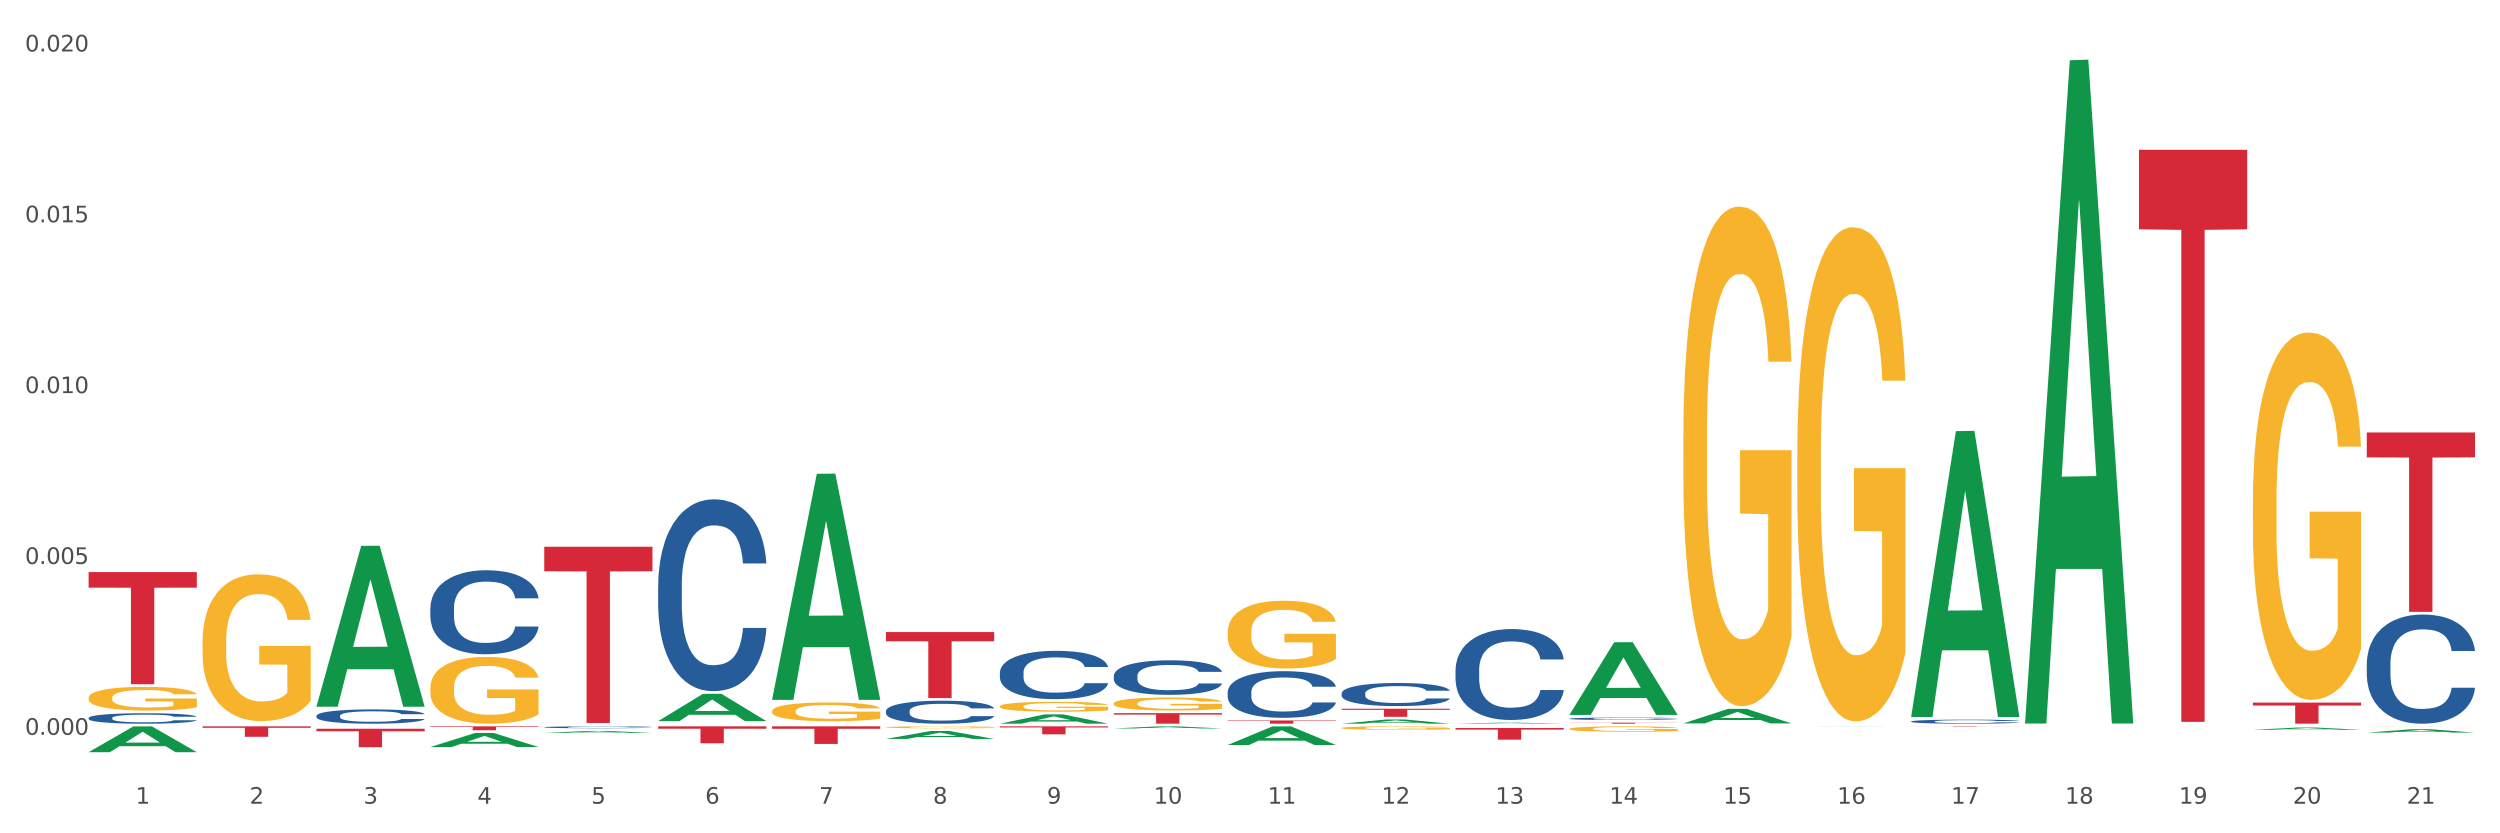 <?xml version="1.0" encoding="utf-8" standalone="no"?>
<!DOCTYPE svg PUBLIC "-//W3C//DTD SVG 1.1//EN"
  "http://www.w3.org/Graphics/SVG/1.1/DTD/svg11.dtd">
<svg xmlns:xlink="http://www.w3.org/1999/xlink" width="1080pt" height="360pt" viewBox="0 0 1080 360" xmlns="http://www.w3.org/2000/svg" version="1.1">
 <rect x="0" y="0" width="1080" height="360" fill="#333333" stroke="none"/>
 <defs>
  <style type="text/css">*{stroke-linejoin: round; stroke-linecap: butt}</style>
 </defs>
 <g id="figure_1">
  <g id="patch_1">
   <path d="M 0 360 
L 1080 360 
L 1080 0 
L 0 0 
z
" style="fill: #ffffff; stroke: #ffffff; stroke-linejoin: miter"/>
  </g>
  <g id="axes_1">
   <g id="matplotlib.axis_1">
    <g id="xtick_1">
     <g id="text_1">
      <!-- 1 -->
      <g style="fill: #4d4d4d" transform="translate(58.603 347.204) scale(0.096 -0.096)">
       <defs>
        <path id="DejaVuSans-31" d="M 794 531 
L 1825 531 
L 1825 4091 
L 703 3866 
L 703 4441 
L 1819 4666 
L 2450 4666 
L 2450 531 
L 3481 531 
L 3481 0 
L 794 0 
L 794 531 
z
" transform="scale(0.016)"/>
       </defs>
       <use xlink:href="#DejaVuSans-31"/>
      </g>
     </g>
    </g>
    <g id="xtick_2">
     <g id="text_2">
      <!-- 2 -->
      <g style="fill: #4d4d4d" transform="translate(107.811 347.204) scale(0.096 -0.096)">
       <defs>
        <path id="DejaVuSans-32" d="M 1228 531 
L 3431 531 
L 3431 0 
L 469 0 
L 469 531 
Q 828 903 1448 1529 
Q 2069 2156 2228 2338 
Q 2531 2678 2651 2914 
Q 2772 3150 2772 3378 
Q 2772 3750 2511 3984 
Q 2250 4219 1831 4219 
Q 1534 4219 1204 4116 
Q 875 4013 500 3803 
L 500 4441 
Q 881 4594 1212 4672 
Q 1544 4750 1819 4750 
Q 2544 4750 2975 4387 
Q 3406 4025 3406 3419 
Q 3406 3131 3298 2873 
Q 3191 2616 2906 2266 
Q 2828 2175 2409 1742 
Q 1991 1309 1228 531 
z
" transform="scale(0.016)"/>
       </defs>
       <use xlink:href="#DejaVuSans-32"/>
      </g>
     </g>
    </g>
    <g id="xtick_3">
     <g id="text_3">
      <!-- 3 -->
      <g style="fill: #4d4d4d" transform="translate(157.02 347.204) scale(0.096 -0.096)">
       <defs>
        <path id="DejaVuSans-33" d="M 2597 2516 
Q 3050 2419 3304 2112 
Q 3559 1806 3559 1356 
Q 3559 666 3084 287 
Q 2609 -91 1734 -91 
Q 1441 -91 1130 -33 
Q 819 25 488 141 
L 488 750 
Q 750 597 1062 519 
Q 1375 441 1716 441 
Q 2309 441 2620 675 
Q 2931 909 2931 1356 
Q 2931 1769 2642 2001 
Q 2353 2234 1838 2234 
L 1294 2234 
L 1294 2753 
L 1863 2753 
Q 2328 2753 2575 2939 
Q 2822 3125 2822 3475 
Q 2822 3834 2567 4026 
Q 2313 4219 1838 4219 
Q 1578 4219 1281 4162 
Q 984 4106 628 3988 
L 628 4550 
Q 988 4650 1302 4700 
Q 1616 4750 1894 4750 
Q 2613 4750 3031 4423 
Q 3450 4097 3450 3541 
Q 3450 3153 3228 2886 
Q 3006 2619 2597 2516 
z
" transform="scale(0.016)"/>
       </defs>
       <use xlink:href="#DejaVuSans-33"/>
      </g>
     </g>
    </g>
    <g id="xtick_4">
     <g id="text_4">
      <!-- 4 -->
      <g style="fill: #4d4d4d" transform="translate(206.228 347.204) scale(0.096 -0.096)">
       <defs>
        <path id="DejaVuSans-34" d="M 2419 4116 
L 825 1625 
L 2419 1625 
L 2419 4116 
z
M 2253 4666 
L 3047 4666 
L 3047 1625 
L 3713 1625 
L 3713 1100 
L 3047 1100 
L 3047 0 
L 2419 0 
L 2419 1100 
L 313 1100 
L 313 1709 
L 2253 4666 
z
" transform="scale(0.016)"/>
       </defs>
       <use xlink:href="#DejaVuSans-34"/>
      </g>
     </g>
    </g>
    <g id="xtick_5">
     <g id="text_5">
      <!-- 5 -->
      <g style="fill: #4d4d4d" transform="translate(255.437 347.204) scale(0.096 -0.096)">
       <defs>
        <path id="DejaVuSans-35" d="M 691 4666 
L 3169 4666 
L 3169 4134 
L 1269 4134 
L 1269 2991 
Q 1406 3038 1543 3061 
Q 1681 3084 1819 3084 
Q 2600 3084 3056 2656 
Q 3513 2228 3513 1497 
Q 3513 744 3044 326 
Q 2575 -91 1722 -91 
Q 1428 -91 1123 -41 
Q 819 9 494 109 
L 494 744 
Q 775 591 1075 516 
Q 1375 441 1709 441 
Q 2250 441 2565 725 
Q 2881 1009 2881 1497 
Q 2881 1984 2565 2268 
Q 2250 2553 1709 2553 
Q 1456 2553 1204 2497 
Q 953 2441 691 2322 
L 691 4666 
z
" transform="scale(0.016)"/>
       </defs>
       <use xlink:href="#DejaVuSans-35"/>
      </g>
     </g>
    </g>
    <g id="xtick_6">
     <g id="text_6">
      <!-- 6 -->
      <g style="fill: #4d4d4d" transform="translate(304.645 347.204) scale(0.096 -0.096)">
       <defs>
        <path id="DejaVuSans-36" d="M 2113 2584 
Q 1688 2584 1439 2293 
Q 1191 2003 1191 1497 
Q 1191 994 1439 701 
Q 1688 409 2113 409 
Q 2538 409 2786 701 
Q 3034 994 3034 1497 
Q 3034 2003 2786 2293 
Q 2538 2584 2113 2584 
z
M 3366 4563 
L 3366 3988 
Q 3128 4100 2886 4159 
Q 2644 4219 2406 4219 
Q 1781 4219 1451 3797 
Q 1122 3375 1075 2522 
Q 1259 2794 1537 2939 
Q 1816 3084 2150 3084 
Q 2853 3084 3261 2657 
Q 3669 2231 3669 1497 
Q 3669 778 3244 343 
Q 2819 -91 2113 -91 
Q 1303 -91 875 529 
Q 447 1150 447 2328 
Q 447 3434 972 4092 
Q 1497 4750 2381 4750 
Q 2619 4750 2861 4703 
Q 3103 4656 3366 4563 
z
" transform="scale(0.016)"/>
       </defs>
       <use xlink:href="#DejaVuSans-36"/>
      </g>
     </g>
    </g>
    <g id="xtick_7">
     <g id="text_7">
      <!-- 7 -->
      <g style="fill: #4d4d4d" transform="translate(353.854 347.204) scale(0.096 -0.096)">
       <defs>
        <path id="DejaVuSans-37" d="M 525 4666 
L 3525 4666 
L 3525 4397 
L 1831 0 
L 1172 0 
L 2766 4134 
L 525 4134 
L 525 4666 
z
" transform="scale(0.016)"/>
       </defs>
       <use xlink:href="#DejaVuSans-37"/>
      </g>
     </g>
    </g>
    <g id="xtick_8">
     <g id="text_8">
      <!-- 8 -->
      <g style="fill: #4d4d4d" transform="translate(403.062 347.204) scale(0.096 -0.096)">
       <defs>
        <path id="DejaVuSans-38" d="M 2034 2216 
Q 1584 2216 1326 1975 
Q 1069 1734 1069 1313 
Q 1069 891 1326 650 
Q 1584 409 2034 409 
Q 2484 409 2743 651 
Q 3003 894 3003 1313 
Q 3003 1734 2745 1975 
Q 2488 2216 2034 2216 
z
M 1403 2484 
Q 997 2584 770 2862 
Q 544 3141 544 3541 
Q 544 4100 942 4425 
Q 1341 4750 2034 4750 
Q 2731 4750 3128 4425 
Q 3525 4100 3525 3541 
Q 3525 3141 3298 2862 
Q 3072 2584 2669 2484 
Q 3125 2378 3379 2068 
Q 3634 1759 3634 1313 
Q 3634 634 3220 271 
Q 2806 -91 2034 -91 
Q 1263 -91 848 271 
Q 434 634 434 1313 
Q 434 1759 690 2068 
Q 947 2378 1403 2484 
z
M 1172 3481 
Q 1172 3119 1398 2916 
Q 1625 2713 2034 2713 
Q 2441 2713 2670 2916 
Q 2900 3119 2900 3481 
Q 2900 3844 2670 4047 
Q 2441 4250 2034 4250 
Q 1625 4250 1398 4047 
Q 1172 3844 1172 3481 
z
" transform="scale(0.016)"/>
       </defs>
       <use xlink:href="#DejaVuSans-38"/>
      </g>
     </g>
    </g>
    <g id="xtick_9">
     <g id="text_9">
      <!-- 9 -->
      <g style="fill: #4d4d4d" transform="translate(452.271 347.204) scale(0.096 -0.096)">
       <defs>
        <path id="DejaVuSans-39" d="M 703 97 
L 703 672 
Q 941 559 1184 500 
Q 1428 441 1663 441 
Q 2288 441 2617 861 
Q 2947 1281 2994 2138 
Q 2813 1869 2534 1725 
Q 2256 1581 1919 1581 
Q 1219 1581 811 2004 
Q 403 2428 403 3163 
Q 403 3881 828 4315 
Q 1253 4750 1959 4750 
Q 2769 4750 3195 4129 
Q 3622 3509 3622 2328 
Q 3622 1225 3098 567 
Q 2575 -91 1691 -91 
Q 1453 -91 1209 -44 
Q 966 3 703 97 
z
M 1959 2075 
Q 2384 2075 2632 2365 
Q 2881 2656 2881 3163 
Q 2881 3666 2632 3958 
Q 2384 4250 1959 4250 
Q 1534 4250 1286 3958 
Q 1038 3666 1038 3163 
Q 1038 2656 1286 2365 
Q 1534 2075 1959 2075 
z
" transform="scale(0.016)"/>
       </defs>
       <use xlink:href="#DejaVuSans-39"/>
      </g>
     </g>
    </g>
    <g id="xtick_10">
     <g id="text_10">
      <!-- 10 -->
      <g style="fill: #4d4d4d" transform="translate(498.425 347.204) scale(0.096 -0.096)">
       <defs>
        <path id="DejaVuSans-30" d="M 2034 4250 
Q 1547 4250 1301 3770 
Q 1056 3291 1056 2328 
Q 1056 1369 1301 889 
Q 1547 409 2034 409 
Q 2525 409 2770 889 
Q 3016 1369 3016 2328 
Q 3016 3291 2770 3770 
Q 2525 4250 2034 4250 
z
M 2034 4750 
Q 2819 4750 3233 4129 
Q 3647 3509 3647 2328 
Q 3647 1150 3233 529 
Q 2819 -91 2034 -91 
Q 1250 -91 836 529 
Q 422 1150 422 2328 
Q 422 3509 836 4129 
Q 1250 4750 2034 4750 
z
" transform="scale(0.016)"/>
       </defs>
       <use xlink:href="#DejaVuSans-31"/>
       <use xlink:href="#DejaVuSans-30" transform="translate(63.623 0)"/>
      </g>
     </g>
    </g>
    <g id="xtick_11">
     <g id="text_11">
      <!-- 11 -->
      <g style="fill: #4d4d4d" transform="translate(547.634 347.204) scale(0.096 -0.096)">
       <use xlink:href="#DejaVuSans-31"/>
       <use xlink:href="#DejaVuSans-31" transform="translate(63.623 0)"/>
      </g>
     </g>
    </g>
    <g id="xtick_12">
     <g id="text_12">
      <!-- 12 -->
      <g style="fill: #4d4d4d" transform="translate(596.842 347.204) scale(0.096 -0.096)">
       <use xlink:href="#DejaVuSans-31"/>
       <use xlink:href="#DejaVuSans-32" transform="translate(63.623 0)"/>
      </g>
     </g>
    </g>
    <g id="xtick_13">
     <g id="text_13">
      <!-- 13 -->
      <g style="fill: #4d4d4d" transform="translate(646.05 347.204) scale(0.096 -0.096)">
       <use xlink:href="#DejaVuSans-31"/>
       <use xlink:href="#DejaVuSans-33" transform="translate(63.623 0)"/>
      </g>
     </g>
    </g>
    <g id="xtick_14">
     <g id="text_14">
      <!-- 14 -->
      <g style="fill: #4d4d4d" transform="translate(695.259 347.204) scale(0.096 -0.096)">
       <use xlink:href="#DejaVuSans-31"/>
       <use xlink:href="#DejaVuSans-34" transform="translate(63.623 0)"/>
      </g>
     </g>
    </g>
    <g id="xtick_15">
     <g id="text_15">
      <!-- 15 -->
      <g style="fill: #4d4d4d" transform="translate(744.467 347.204) scale(0.096 -0.096)">
       <use xlink:href="#DejaVuSans-31"/>
       <use xlink:href="#DejaVuSans-35" transform="translate(63.623 0)"/>
      </g>
     </g>
    </g>
    <g id="xtick_16">
     <g id="text_16">
      <!-- 16 -->
      <g style="fill: #4d4d4d" transform="translate(793.676 347.204) scale(0.096 -0.096)">
       <use xlink:href="#DejaVuSans-31"/>
       <use xlink:href="#DejaVuSans-36" transform="translate(63.623 0)"/>
      </g>
     </g>
    </g>
    <g id="xtick_17">
     <g id="text_17">
      <!-- 17 -->
      <g style="fill: #4d4d4d" transform="translate(842.884 347.204) scale(0.096 -0.096)">
       <use xlink:href="#DejaVuSans-31"/>
       <use xlink:href="#DejaVuSans-37" transform="translate(63.623 0)"/>
      </g>
     </g>
    </g>
    <g id="xtick_18">
     <g id="text_18">
      <!-- 18 -->
      <g style="fill: #4d4d4d" transform="translate(892.093 347.204) scale(0.096 -0.096)">
       <use xlink:href="#DejaVuSans-31"/>
       <use xlink:href="#DejaVuSans-38" transform="translate(63.623 0)"/>
      </g>
     </g>
    </g>
    <g id="xtick_19">
     <g id="text_19">
      <!-- 19 -->
      <g style="fill: #4d4d4d" transform="translate(941.301 347.204) scale(0.096 -0.096)">
       <use xlink:href="#DejaVuSans-31"/>
       <use xlink:href="#DejaVuSans-39" transform="translate(63.623 0)"/>
      </g>
     </g>
    </g>
    <g id="xtick_20">
     <g id="text_20">
      <!-- 20 -->
      <g style="fill: #4d4d4d" transform="translate(990.51 347.204) scale(0.096 -0.096)">
       <use xlink:href="#DejaVuSans-32"/>
       <use xlink:href="#DejaVuSans-30" transform="translate(63.623 0)"/>
      </g>
     </g>
    </g>
    <g id="xtick_21">
     <g id="text_21">
      <!-- 21 -->
      <g style="fill: #4d4d4d" transform="translate(1039.718 347.204) scale(0.096 -0.096)">
       <use xlink:href="#DejaVuSans-32"/>
       <use xlink:href="#DejaVuSans-31" transform="translate(63.623 0)"/>
      </g>
     </g>
    </g>
    <g id="xtick_22"/>
    <g id="xtick_23"/>
    <g id="xtick_24"/>
    <g id="xtick_25"/>
    <g id="xtick_26"/>
    <g id="xtick_27"/>
    <g id="xtick_28"/>
    <g id="xtick_29"/>
    <g id="xtick_30"/>
    <g id="xtick_31"/>
    <g id="xtick_32"/>
    <g id="xtick_33"/>
    <g id="xtick_34"/>
    <g id="xtick_35"/>
    <g id="xtick_36"/>
    <g id="xtick_37"/>
    <g id="xtick_38"/>
    <g id="xtick_39"/>
    <g id="xtick_40"/>
    <g id="xtick_41"/>
   </g>
   <g id="matplotlib.axis_2">
    <g id="ytick_1">
     <g id="text_22">
      <!-- 0.000 -->
      <g style="fill: #4d4d4d" transform="translate(10.8 317.436) scale(0.096 -0.096)">
       <defs>
        <path id="DejaVuSans-2e" d="M 684 794 
L 1344 794 
L 1344 0 
L 684 0 
L 684 794 
z
" transform="scale(0.016)"/>
       </defs>
       <use xlink:href="#DejaVuSans-30"/>
       <use xlink:href="#DejaVuSans-2e" transform="translate(63.623 0)"/>
       <use xlink:href="#DejaVuSans-30" transform="translate(95.41 0)"/>
       <use xlink:href="#DejaVuSans-30" transform="translate(159.033 0)"/>
       <use xlink:href="#DejaVuSans-30" transform="translate(222.656 0)"/>
      </g>
     </g>
    </g>
    <g id="ytick_2">
     <g id="text_23">
      <!-- 0.005 -->
      <g style="fill: #4d4d4d" transform="translate(10.8 243.635) scale(0.096 -0.096)">
       <use xlink:href="#DejaVuSans-30"/>
       <use xlink:href="#DejaVuSans-2e" transform="translate(63.623 0)"/>
       <use xlink:href="#DejaVuSans-30" transform="translate(95.41 0)"/>
       <use xlink:href="#DejaVuSans-30" transform="translate(159.033 0)"/>
       <use xlink:href="#DejaVuSans-35" transform="translate(222.656 0)"/>
      </g>
     </g>
    </g>
    <g id="ytick_3">
     <g id="text_24">
      <!-- 0.010 -->
      <g style="fill: #4d4d4d" transform="translate(10.8 169.835) scale(0.096 -0.096)">
       <use xlink:href="#DejaVuSans-30"/>
       <use xlink:href="#DejaVuSans-2e" transform="translate(63.623 0)"/>
       <use xlink:href="#DejaVuSans-30" transform="translate(95.41 0)"/>
       <use xlink:href="#DejaVuSans-31" transform="translate(159.033 0)"/>
       <use xlink:href="#DejaVuSans-30" transform="translate(222.656 0)"/>
      </g>
     </g>
    </g>
    <g id="ytick_4">
     <g id="text_25">
      <!-- 0.015 -->
      <g style="fill: #4d4d4d" transform="translate(10.8 96.034) scale(0.096 -0.096)">
       <use xlink:href="#DejaVuSans-30"/>
       <use xlink:href="#DejaVuSans-2e" transform="translate(63.623 0)"/>
       <use xlink:href="#DejaVuSans-30" transform="translate(95.41 0)"/>
       <use xlink:href="#DejaVuSans-31" transform="translate(159.033 0)"/>
       <use xlink:href="#DejaVuSans-35" transform="translate(222.656 0)"/>
      </g>
     </g>
    </g>
    <g id="ytick_5">
     <g id="text_26">
      <!-- 0.020 -->
      <g style="fill: #4d4d4d" transform="translate(10.8 22.234) scale(0.096 -0.096)">
       <use xlink:href="#DejaVuSans-30"/>
       <use xlink:href="#DejaVuSans-2e" transform="translate(63.623 0)"/>
       <use xlink:href="#DejaVuSans-30" transform="translate(95.41 0)"/>
       <use xlink:href="#DejaVuSans-32" transform="translate(159.033 0)"/>
       <use xlink:href="#DejaVuSans-30" transform="translate(222.656 0)"/>
      </g>
     </g>
    </g>
    <g id="ytick_6"/>
    <g id="ytick_7"/>
    <g id="ytick_8"/>
    <g id="ytick_9"/>
   </g>
   <g id="PolyCollection_1">
    <path d="M 38.283 324.929 
L 38.331 324.918 
L 57.609 313.799 
L 65.609 313.789 
L 85.031 324.95 
L 75.778 324.95 
L 71.585 322.351 
L 51.681 322.351 
L 51.536 322.392 
L 47.488 324.95 
L 38.283 324.95 
L 38.283 324.929 
L 54.187 320.8 
L 69.079 320.789 
L 61.705 316.168 
L 61.609 316.147 
L 61.512 316.178 
L 54.139 320.789 
L 54.187 320.8 
L 38.283 324.929 
z
" clip-path="url(#pa912f7d955)" style="fill: #109648"/>
    <path d="M 185.908 313.789 
L 232.656 313.789 
L 232.656 314.024 
L 214.267 314.026 
L 214.267 315.483 
L 204.187 315.483 
L 204.187 314.026 
L 185.908 314.024 
L 185.908 313.79 
L 185.908 313.789 
z
" clip-path="url(#pa912f7d955)" style="fill: #d62839"/>
    <path d="M 87.491 277.405 
L 87.547 277.347 
L 87.547 275.263 
L 87.657 273.468 
L 88.209 269.125 
L 89.037 265.535 
L 89.644 263.624 
L 90.251 262.061 
L 90.969 260.498 
L 91.852 258.876 
L 93.452 256.502 
L 94.446 255.287 
L 95.66 254.013 
L 97.868 252.16 
L 99.468 251.118 
L 101.124 250.249 
L 103.828 249.207 
L 105.595 248.744 
L 107.471 248.396 
L 109.734 248.165 
L 111.445 248.107 
L 115.198 248.28 
L 118.399 248.801 
L 119.945 249.207 
L 121.932 249.902 
L 122.98 250.365 
L 124.691 251.291 
L 126.457 252.507 
L 127.672 253.549 
L 129.493 255.518 
L 130.873 257.487 
L 132.142 259.919 
L 132.804 261.598 
L 133.301 263.161 
L 133.743 264.956 
L 134.184 267.793 
L 124.25 267.793 
L 123.863 265.767 
L 123.256 263.856 
L 122.373 262.003 
L 121.6 260.845 
L 120.276 259.398 
L 119.062 258.471 
L 117.792 257.776 
L 116.247 257.197 
L 115.032 256.908 
L 113.322 256.676 
L 109.955 256.734 
L 107.692 257.197 
L 106.147 257.776 
L 105.153 258.297 
L 104.27 258.876 
L 103.276 259.687 
L 102.117 260.903 
L 101.29 262.003 
L 100.462 263.393 
L 99.799 264.782 
L 99.192 266.404 
L 98.696 268.141 
L 98.309 269.936 
L 97.978 272.136 
L 97.702 275.784 
L 97.702 283.716 
L 97.812 285.511 
L 98.088 287.885 
L 98.42 289.68 
L 98.971 291.823 
L 99.468 293.27 
L 100.406 295.355 
L 101.455 297.092 
L 102.283 298.192 
L 103.111 299.118 
L 104.546 300.392 
L 106.147 301.434 
L 107.526 302.071 
L 109.403 302.65 
L 110.672 302.882 
L 111.776 302.998 
L 114.481 302.998 
L 116.412 302.824 
L 118.565 302.419 
L 120.221 301.898 
L 121.6 301.261 
L 123.146 300.219 
L 124.139 299.234 
L 124.139 287.133 
L 111.997 287.075 
L 111.997 279.026 
L 134.239 279.026 
L 134.239 302.65 
L 133.301 303.866 
L 132.253 304.966 
L 131.149 305.951 
L 129.493 307.167 
L 127.506 308.325 
L 125.74 309.135 
L 123.863 309.83 
L 121.656 310.467 
L 118.786 311.046 
L 117.019 311.278 
L 114.812 311.452 
L 112.218 311.509 
L 109.955 311.394 
L 107.747 311.104 
L 105.429 310.583 
L 103.166 309.83 
L 101.455 309.078 
L 99.744 308.151 
L 97.923 306.935 
L 96.488 305.777 
L 95.384 304.735 
L 94.17 303.403 
L 92.845 301.666 
L 91.852 300.103 
L 90.969 298.481 
L 90.03 296.397 
L 89.368 294.602 
L 88.706 292.344 
L 88.319 290.665 
L 87.878 288.059 
L 87.547 284.411 
L 87.491 277.405 
z
" clip-path="url(#pa912f7d955)" style="fill: #f7b32b"/>
    <path d="M 185.908 297.119 
L 185.964 297.092 
L 185.964 296.144 
L 186.074 295.327 
L 186.626 293.351 
L 187.454 291.718 
L 188.061 290.848 
L 188.668 290.137 
L 189.385 289.426 
L 190.269 288.688 
L 191.869 287.608 
L 192.863 287.055 
L 194.077 286.475 
L 196.285 285.632 
L 197.885 285.158 
L 199.541 284.762 
L 202.245 284.288 
L 204.011 284.077 
L 205.888 283.919 
L 208.151 283.814 
L 209.862 283.788 
L 213.615 283.867 
L 216.816 284.104 
L 218.362 284.288 
L 220.348 284.604 
L 221.397 284.815 
L 223.108 285.237 
L 224.874 285.79 
L 226.088 286.264 
L 227.91 287.16 
L 229.29 288.056 
L 230.559 289.162 
L 231.221 289.926 
L 231.718 290.638 
L 232.16 291.454 
L 232.601 292.745 
L 222.667 292.745 
L 222.28 291.823 
L 221.673 290.954 
L 220.79 290.111 
L 220.017 289.584 
L 218.693 288.925 
L 217.478 288.504 
L 216.209 288.187 
L 214.664 287.924 
L 213.449 287.792 
L 211.738 287.687 
L 208.372 287.713 
L 206.109 287.924 
L 204.563 288.187 
L 203.57 288.425 
L 202.687 288.688 
L 201.693 289.057 
L 200.534 289.61 
L 199.706 290.111 
L 198.879 290.743 
L 198.216 291.375 
L 197.609 292.113 
L 197.112 292.903 
L 196.726 293.72 
L 196.395 294.721 
L 196.119 296.381 
L 196.119 299.99 
L 196.229 300.807 
L 196.505 301.887 
L 196.836 302.704 
L 197.388 303.679 
L 197.885 304.338 
L 198.823 305.286 
L 199.872 306.076 
L 200.7 306.577 
L 201.528 306.999 
L 202.963 307.578 
L 204.563 308.052 
L 205.943 308.342 
L 207.82 308.606 
L 209.089 308.711 
L 210.193 308.764 
L 212.897 308.764 
L 214.829 308.685 
L 216.982 308.5 
L 218.637 308.263 
L 220.017 307.973 
L 221.563 307.499 
L 222.556 307.051 
L 222.556 301.545 
L 210.414 301.519 
L 210.414 297.856 
L 232.656 297.856 
L 232.656 308.606 
L 231.718 309.159 
L 230.669 309.66 
L 229.566 310.107 
L 227.91 310.661 
L 225.923 311.188 
L 224.157 311.556 
L 222.28 311.873 
L 220.072 312.162 
L 217.202 312.426 
L 215.436 312.531 
L 213.229 312.61 
L 210.635 312.637 
L 208.372 312.584 
L 206.164 312.452 
L 203.846 312.215 
L 201.583 311.873 
L 199.872 311.53 
L 198.161 311.109 
L 196.34 310.555 
L 194.905 310.028 
L 193.801 309.554 
L 192.587 308.948 
L 191.262 308.158 
L 190.269 307.446 
L 189.385 306.709 
L 188.447 305.76 
L 187.785 304.944 
L 187.123 303.916 
L 186.736 303.152 
L 186.295 301.966 
L 185.964 300.307 
L 185.908 297.119 
z
" clip-path="url(#pa912f7d955)" style="fill: #f7b32b"/>
    <path d="M 333.534 307.219 
L 333.589 307.211 
L 333.589 306.946 
L 333.699 306.717 
L 334.251 306.164 
L 335.079 305.707 
L 335.686 305.463 
L 336.293 305.264 
L 337.011 305.065 
L 337.894 304.858 
L 339.494 304.556 
L 340.488 304.401 
L 341.702 304.239 
L 343.91 304.003 
L 345.51 303.87 
L 347.166 303.759 
L 349.871 303.627 
L 351.637 303.568 
L 353.513 303.523 
L 355.776 303.494 
L 357.487 303.487 
L 361.24 303.509 
L 364.441 303.575 
L 365.987 303.627 
L 367.974 303.715 
L 369.022 303.774 
L 370.733 303.892 
L 372.5 304.047 
L 373.714 304.18 
L 375.535 304.431 
L 376.915 304.681 
L 378.184 304.991 
L 378.847 305.205 
L 379.343 305.404 
L 379.785 305.633 
L 380.227 305.994 
L 370.292 305.994 
L 369.906 305.736 
L 369.298 305.493 
L 368.415 305.257 
L 367.643 305.109 
L 366.318 304.925 
L 365.104 304.807 
L 363.834 304.718 
L 362.289 304.645 
L 361.075 304.608 
L 359.364 304.578 
L 355.997 304.586 
L 353.734 304.645 
L 352.189 304.718 
L 351.195 304.785 
L 350.312 304.858 
L 349.319 304.962 
L 348.16 305.117 
L 347.332 305.257 
L 346.504 305.434 
L 345.842 305.611 
L 345.234 305.817 
L 344.738 306.039 
L 344.351 306.267 
L 344.02 306.548 
L 343.744 307.012 
L 343.744 308.023 
L 343.855 308.251 
L 344.131 308.554 
L 344.462 308.782 
L 345.014 309.055 
L 345.51 309.24 
L 346.449 309.505 
L 347.497 309.727 
L 348.325 309.867 
L 349.153 309.985 
L 350.588 310.147 
L 352.189 310.28 
L 353.569 310.361 
L 355.445 310.435 
L 356.715 310.464 
L 357.818 310.479 
L 360.523 310.479 
L 362.455 310.457 
L 364.607 310.405 
L 366.263 310.339 
L 367.643 310.258 
L 369.188 310.125 
L 370.181 309.999 
L 370.181 308.458 
L 358.039 308.451 
L 358.039 307.425 
L 380.282 307.425 
L 380.282 310.435 
L 379.343 310.59 
L 378.295 310.73 
L 377.191 310.855 
L 375.535 311.01 
L 373.548 311.157 
L 371.782 311.261 
L 369.906 311.349 
L 367.698 311.43 
L 364.828 311.504 
L 363.062 311.534 
L 360.854 311.556 
L 358.26 311.563 
L 355.997 311.548 
L 353.789 311.511 
L 351.471 311.445 
L 349.208 311.349 
L 347.497 311.253 
L 345.786 311.135 
L 343.965 310.98 
L 342.53 310.833 
L 341.426 310.7 
L 340.212 310.531 
L 338.887 310.309 
L 337.894 310.11 
L 337.011 309.904 
L 336.073 309.638 
L 335.41 309.409 
L 334.748 309.122 
L 334.362 308.908 
L 333.92 308.576 
L 333.589 308.111 
L 333.534 307.219 
z
" clip-path="url(#pa912f7d955)" style="fill: #f7b32b"/>
    <path d="M 382.742 314.175 
L 382.797 314.174 
L 382.797 314.147 
L 382.908 314.123 
L 383.46 314.066 
L 384.288 314.019 
L 384.895 313.993 
L 385.502 313.973 
L 386.219 313.952 
L 387.102 313.931 
L 388.703 313.899 
L 389.696 313.883 
L 390.911 313.867 
L 393.118 313.842 
L 394.719 313.828 
L 396.375 313.817 
L 399.079 313.803 
L 400.845 313.797 
L 402.722 313.793 
L 404.985 313.79 
L 406.696 313.789 
L 410.449 313.791 
L 413.65 313.798 
L 415.195 313.803 
L 417.182 313.812 
L 418.231 313.819 
L 419.942 313.831 
L 421.708 313.847 
L 422.922 313.861 
L 424.744 313.886 
L 426.123 313.912 
L 427.393 313.945 
L 428.055 313.967 
L 428.552 313.987 
L 428.993 314.011 
L 429.435 314.048 
L 419.5 314.048 
L 419.114 314.022 
L 418.507 313.996 
L 417.624 313.972 
L 416.851 313.957 
L 415.526 313.938 
L 414.312 313.925 
L 413.043 313.916 
L 411.497 313.909 
L 410.283 313.905 
L 408.572 313.902 
L 405.205 313.903 
L 402.943 313.909 
L 401.397 313.916 
L 400.404 313.923 
L 399.521 313.931 
L 398.527 313.941 
L 397.368 313.957 
L 396.54 313.972 
L 395.712 313.99 
L 395.05 314.009 
L 394.443 314.03 
L 393.946 314.053 
L 393.56 314.077 
L 393.229 314.106 
L 392.953 314.154 
L 392.953 314.258 
L 393.063 314.282 
L 393.339 314.313 
L 393.67 314.337 
L 394.222 314.365 
L 394.719 314.384 
L 395.657 314.412 
L 396.706 314.435 
L 397.534 314.449 
L 398.362 314.461 
L 399.797 314.478 
L 401.397 314.492 
L 402.777 314.5 
L 404.654 314.508 
L 405.923 314.511 
L 407.027 314.513 
L 409.731 314.513 
L 411.663 314.51 
L 413.816 314.505 
L 415.471 314.498 
L 416.851 314.49 
L 418.396 314.476 
L 419.39 314.463 
L 419.39 314.303 
L 407.248 314.303 
L 407.248 314.196 
L 429.49 314.196 
L 429.49 314.508 
L 428.552 314.524 
L 427.503 314.539 
L 426.399 314.552 
L 424.744 314.568 
L 422.757 314.583 
L 420.991 314.594 
L 419.114 314.603 
L 416.906 314.611 
L 414.036 314.619 
L 412.27 314.622 
L 410.062 314.624 
L 407.468 314.625 
L 405.205 314.623 
L 402.998 314.619 
L 400.68 314.613 
L 398.417 314.603 
L 396.706 314.593 
L 394.995 314.581 
L 393.174 314.565 
L 391.739 314.549 
L 390.635 314.536 
L 389.42 314.518 
L 388.096 314.495 
L 387.102 314.474 
L 386.219 314.453 
L 385.281 314.426 
L 384.619 314.402 
L 383.956 314.372 
L 383.57 314.35 
L 383.128 314.316 
L 382.797 314.267 
L 382.742 314.175 
z
" clip-path="url(#pa912f7d955)" style="fill: #f7b32b"/>
    <path d="M 431.951 305.159 
L 432.006 305.155 
L 432.006 305.015 
L 432.116 304.894 
L 432.668 304.601 
L 433.496 304.359 
L 434.103 304.23 
L 434.71 304.124 
L 435.428 304.019 
L 436.311 303.91 
L 437.911 303.749 
L 438.905 303.667 
L 440.119 303.581 
L 442.327 303.457 
L 443.927 303.386 
L 445.583 303.328 
L 448.288 303.257 
L 450.054 303.226 
L 451.93 303.203 
L 454.193 303.187 
L 455.904 303.183 
L 459.657 303.195 
L 462.858 303.23 
L 464.404 303.257 
L 466.391 303.304 
L 467.439 303.335 
L 469.15 303.398 
L 470.916 303.48 
L 472.131 303.55 
L 473.952 303.683 
L 475.332 303.816 
L 476.601 303.98 
L 477.264 304.093 
L 477.76 304.199 
L 478.202 304.32 
L 478.643 304.511 
L 468.709 304.511 
L 468.322 304.374 
L 467.715 304.245 
L 466.832 304.12 
L 466.06 304.042 
L 464.735 303.945 
L 463.521 303.882 
L 462.251 303.835 
L 460.706 303.796 
L 459.492 303.777 
L 457.781 303.761 
L 454.414 303.765 
L 452.151 303.796 
L 450.606 303.835 
L 449.612 303.871 
L 448.729 303.91 
L 447.736 303.964 
L 446.577 304.046 
L 445.749 304.12 
L 444.921 304.214 
L 444.259 304.308 
L 443.651 304.417 
L 443.155 304.534 
L 442.768 304.656 
L 442.437 304.804 
L 442.161 305.05 
L 442.161 305.585 
L 442.272 305.706 
L 442.548 305.866 
L 442.879 305.987 
L 443.431 306.132 
L 443.927 306.229 
L 444.866 306.37 
L 445.914 306.487 
L 446.742 306.561 
L 447.57 306.624 
L 449.005 306.71 
L 450.606 306.78 
L 451.985 306.823 
L 453.862 306.862 
L 455.131 306.878 
L 456.235 306.886 
L 458.94 306.886 
L 460.871 306.874 
L 463.024 306.847 
L 464.68 306.811 
L 466.06 306.768 
L 467.605 306.698 
L 468.598 306.632 
L 468.598 305.816 
L 456.456 305.812 
L 456.456 305.269 
L 478.699 305.269 
L 478.699 306.862 
L 477.76 306.944 
L 476.712 307.018 
L 475.608 307.085 
L 473.952 307.167 
L 471.965 307.245 
L 470.199 307.3 
L 468.322 307.346 
L 466.115 307.389 
L 463.245 307.429 
L 461.479 307.444 
L 459.271 307.456 
L 456.677 307.46 
L 454.414 307.452 
L 452.206 307.432 
L 449.888 307.397 
L 447.625 307.346 
L 445.914 307.296 
L 444.203 307.233 
L 442.382 307.151 
L 440.947 307.073 
L 439.843 307.003 
L 438.629 306.913 
L 437.304 306.796 
L 436.311 306.69 
L 435.428 306.581 
L 434.489 306.44 
L 433.827 306.319 
L 433.165 306.167 
L 432.778 306.054 
L 432.337 305.878 
L 432.006 305.632 
L 431.951 305.159 
z
" clip-path="url(#pa912f7d955)" style="fill: #f7b32b"/>
    <path d="M 530.367 273.048 
L 530.423 273.022 
L 530.423 272.059 
L 530.533 271.23 
L 531.085 269.225 
L 531.913 267.567 
L 532.52 266.684 
L 533.127 265.962 
L 533.845 265.24 
L 534.728 264.492 
L 536.328 263.395 
L 537.322 262.834 
L 538.536 262.246 
L 540.744 261.39 
L 542.344 260.909 
L 544 260.508 
L 546.704 260.026 
L 548.471 259.812 
L 550.347 259.652 
L 552.61 259.545 
L 554.321 259.518 
L 558.074 259.598 
L 561.275 259.839 
L 562.821 260.026 
L 564.808 260.347 
L 565.856 260.561 
L 567.567 260.989 
L 569.333 261.55 
L 570.548 262.032 
L 572.369 262.941 
L 573.749 263.85 
L 575.018 264.973 
L 575.681 265.749 
L 576.177 266.47 
L 576.619 267.299 
L 577.06 268.61 
L 567.126 268.61 
L 566.739 267.674 
L 566.132 266.791 
L 565.249 265.936 
L 564.476 265.401 
L 563.152 264.732 
L 561.938 264.305 
L 560.668 263.984 
L 559.123 263.716 
L 557.909 263.583 
L 556.198 263.476 
L 552.831 263.502 
L 550.568 263.716 
L 549.023 263.984 
L 548.029 264.224 
L 547.146 264.492 
L 546.153 264.866 
L 544.993 265.428 
L 544.166 265.936 
L 543.338 266.577 
L 542.675 267.219 
L 542.068 267.968 
L 541.572 268.77 
L 541.185 269.599 
L 540.854 270.615 
L 540.578 272.3 
L 540.578 275.963 
L 540.688 276.792 
L 540.964 277.888 
L 541.296 278.717 
L 541.848 279.707 
L 542.344 280.375 
L 543.283 281.338 
L 544.331 282.14 
L 545.159 282.648 
L 545.987 283.076 
L 547.422 283.664 
L 549.023 284.146 
L 550.402 284.44 
L 552.279 284.707 
L 553.548 284.814 
L 554.652 284.867 
L 557.357 284.867 
L 559.288 284.787 
L 561.441 284.6 
L 563.097 284.359 
L 564.476 284.065 
L 566.022 283.584 
L 567.015 283.129 
L 567.015 277.541 
L 554.873 277.514 
L 554.873 273.797 
L 577.116 273.797 
L 577.116 284.707 
L 576.177 285.269 
L 575.129 285.777 
L 574.025 286.231 
L 572.369 286.793 
L 570.382 287.328 
L 568.616 287.702 
L 566.739 288.023 
L 564.532 288.317 
L 561.662 288.584 
L 559.895 288.691 
L 557.688 288.771 
L 555.094 288.798 
L 552.831 288.745 
L 550.623 288.611 
L 548.305 288.37 
L 546.042 288.023 
L 544.331 287.675 
L 542.62 287.247 
L 540.799 286.686 
L 539.364 286.151 
L 538.26 285.67 
L 537.046 285.055 
L 535.721 284.252 
L 534.728 283.53 
L 533.845 282.782 
L 532.906 281.819 
L 532.244 280.99 
L 531.582 279.947 
L 531.195 279.172 
L 530.754 277.969 
L 530.423 276.284 
L 530.367 273.048 
z
" clip-path="url(#pa912f7d955)" style="fill: #f7b32b"/>
    <path d="M 579.576 314.476 
L 579.631 314.475 
L 579.631 314.426 
L 579.742 314.384 
L 580.293 314.282 
L 581.121 314.198 
L 581.728 314.153 
L 582.336 314.116 
L 583.053 314.08 
L 583.936 314.041 
L 585.537 313.986 
L 586.53 313.957 
L 587.744 313.927 
L 589.952 313.884 
L 591.553 313.859 
L 593.208 313.839 
L 595.913 313.815 
L 597.679 313.804 
L 599.556 313.796 
L 601.819 313.79 
L 603.529 313.789 
L 607.283 313.793 
L 610.484 313.805 
L 612.029 313.815 
L 614.016 313.831 
L 615.065 313.842 
L 616.776 313.863 
L 618.542 313.892 
L 619.756 313.916 
L 621.577 313.963 
L 622.957 314.009 
L 624.227 314.066 
L 624.889 314.105 
L 625.386 314.142 
L 625.827 314.184 
L 626.269 314.251 
L 616.334 314.251 
L 615.948 314.203 
L 615.341 314.158 
L 614.458 314.115 
L 613.685 314.088 
L 612.36 314.054 
L 611.146 314.032 
L 609.877 314.016 
L 608.331 314.002 
L 607.117 313.995 
L 605.406 313.99 
L 602.039 313.991 
L 599.776 314.002 
L 598.231 314.016 
L 597.238 314.028 
L 596.354 314.041 
L 595.361 314.061 
L 594.202 314.089 
L 593.374 314.115 
L 592.546 314.147 
L 591.884 314.18 
L 591.277 314.218 
L 590.78 314.259 
L 590.394 314.301 
L 590.063 314.353 
L 589.787 314.438 
L 589.787 314.624 
L 589.897 314.667 
L 590.173 314.722 
L 590.504 314.764 
L 591.056 314.815 
L 591.553 314.849 
L 592.491 314.898 
L 593.54 314.938 
L 594.368 314.964 
L 595.195 314.986 
L 596.63 315.016 
L 598.231 315.04 
L 599.611 315.055 
L 601.487 315.069 
L 602.757 315.074 
L 603.861 315.077 
L 606.565 315.077 
L 608.497 315.073 
L 610.649 315.063 
L 612.305 315.051 
L 613.685 315.036 
L 615.23 315.012 
L 616.224 314.989 
L 616.224 314.705 
L 604.081 314.703 
L 604.081 314.514 
L 626.324 314.514 
L 626.324 315.069 
L 625.386 315.097 
L 624.337 315.123 
L 623.233 315.146 
L 621.577 315.175 
L 619.59 315.202 
L 617.824 315.221 
L 615.948 315.237 
L 613.74 315.252 
L 610.87 315.266 
L 609.104 315.271 
L 606.896 315.275 
L 604.302 315.277 
L 602.039 315.274 
L 599.832 315.267 
L 597.513 315.255 
L 595.251 315.237 
L 593.54 315.22 
L 591.829 315.198 
L 590.007 315.169 
L 588.572 315.142 
L 587.468 315.118 
L 586.254 315.086 
L 584.93 315.046 
L 583.936 315.009 
L 583.053 314.971 
L 582.115 314.922 
L 581.452 314.88 
L 580.79 314.827 
L 580.404 314.788 
L 579.962 314.726 
L 579.631 314.641 
L 579.576 314.476 
z
" clip-path="url(#pa912f7d955)" style="fill: #f7b32b"/>
    <path d="M 677.993 314.863 
L 678.048 314.861 
L 678.048 314.784 
L 678.158 314.719 
L 678.71 314.559 
L 679.538 314.428 
L 680.145 314.358 
L 680.752 314.3 
L 681.47 314.243 
L 682.353 314.184 
L 683.954 314.097 
L 684.947 314.052 
L 686.161 314.005 
L 688.369 313.937 
L 689.97 313.899 
L 691.625 313.867 
L 694.33 313.829 
L 696.096 313.812 
L 697.973 313.799 
L 700.235 313.791 
L 701.946 313.789 
L 705.699 313.795 
L 708.901 313.814 
L 710.446 313.829 
L 712.433 313.855 
L 713.482 313.872 
L 715.193 313.906 
L 716.959 313.95 
L 718.173 313.988 
L 719.994 314.06 
L 721.374 314.133 
L 722.644 314.222 
L 723.306 314.283 
L 723.803 314.341 
L 724.244 314.406 
L 724.686 314.511 
L 714.751 314.511 
L 714.365 314.436 
L 713.758 314.366 
L 712.874 314.298 
L 712.102 314.256 
L 710.777 314.203 
L 709.563 314.169 
L 708.294 314.143 
L 706.748 314.122 
L 705.534 314.111 
L 703.823 314.103 
L 700.456 314.105 
L 698.193 314.122 
L 696.648 314.143 
L 695.654 314.162 
L 694.771 314.184 
L 693.778 314.213 
L 692.619 314.258 
L 691.791 314.298 
L 690.963 314.349 
L 690.301 314.4 
L 689.694 314.46 
L 689.197 314.523 
L 688.811 314.589 
L 688.479 314.67 
L 688.203 314.803 
L 688.203 315.094 
L 688.314 315.16 
L 688.59 315.247 
L 688.921 315.313 
L 689.473 315.391 
L 689.97 315.445 
L 690.908 315.521 
L 691.957 315.585 
L 692.784 315.625 
L 693.612 315.659 
L 695.047 315.706 
L 696.648 315.744 
L 698.028 315.767 
L 699.904 315.788 
L 701.174 315.797 
L 702.278 315.801 
L 704.982 315.801 
L 706.914 315.795 
L 709.066 315.78 
L 710.722 315.761 
L 712.102 315.737 
L 713.647 315.699 
L 714.641 315.663 
L 714.641 315.22 
L 702.498 315.217 
L 702.498 314.922 
L 724.741 314.922 
L 724.741 315.788 
L 723.803 315.833 
L 722.754 315.873 
L 721.65 315.909 
L 719.994 315.954 
L 718.007 315.996 
L 716.241 316.026 
L 714.365 316.052 
L 712.157 316.075 
L 709.287 316.096 
L 707.521 316.105 
L 705.313 316.111 
L 702.719 316.113 
L 700.456 316.109 
L 698.248 316.098 
L 695.93 316.079 
L 693.667 316.052 
L 691.957 316.024 
L 690.246 315.99 
L 688.424 315.946 
L 686.989 315.903 
L 685.885 315.865 
L 684.671 315.816 
L 683.347 315.752 
L 682.353 315.695 
L 681.47 315.636 
L 680.532 315.559 
L 679.869 315.493 
L 679.207 315.411 
L 678.821 315.349 
L 678.379 315.253 
L 678.048 315.12 
L 677.993 314.863 
z
" clip-path="url(#pa912f7d955)" style="fill: #f7b32b"/>
    <path d="M 727.201 188.968 
L 727.256 188.771 
L 727.256 181.674 
L 727.367 175.564 
L 727.919 160.78 
L 728.747 148.559 
L 729.354 142.054 
L 729.961 136.732 
L 730.678 131.41 
L 731.561 125.89 
L 733.162 117.808 
L 734.156 113.669 
L 735.37 109.332 
L 737.577 103.025 
L 739.178 99.477 
L 740.834 96.52 
L 743.538 92.972 
L 745.304 91.395 
L 747.181 90.212 
L 749.444 89.424 
L 751.155 89.227 
L 754.908 89.818 
L 758.109 91.592 
L 759.654 92.972 
L 761.641 95.337 
L 762.69 96.914 
L 764.401 100.068 
L 766.167 104.207 
L 767.381 107.756 
L 769.203 114.458 
L 770.583 121.159 
L 771.852 129.438 
L 772.514 135.155 
L 773.011 140.477 
L 773.453 146.588 
L 773.894 156.246 
L 763.959 156.246 
L 763.573 149.347 
L 762.966 142.842 
L 762.083 136.535 
L 761.31 132.592 
L 759.986 127.664 
L 758.771 124.51 
L 757.502 122.145 
L 755.957 120.174 
L 754.742 119.188 
L 753.031 118.4 
L 749.665 118.597 
L 747.402 120.174 
L 745.856 122.145 
L 744.863 123.919 
L 743.98 125.89 
L 742.986 128.65 
L 741.827 132.789 
L 740.999 136.535 
L 740.172 141.265 
L 739.509 145.996 
L 738.902 151.515 
L 738.405 157.429 
L 738.019 163.54 
L 737.688 171.03 
L 737.412 183.448 
L 737.412 210.453 
L 737.522 216.564 
L 737.798 224.646 
L 738.129 230.756 
L 738.681 238.05 
L 739.178 242.978 
L 740.116 250.074 
L 741.165 255.987 
L 741.993 259.733 
L 742.821 262.886 
L 744.256 267.223 
L 745.856 270.771 
L 747.236 272.939 
L 749.113 274.911 
L 750.382 275.699 
L 751.486 276.093 
L 754.19 276.093 
L 756.122 275.502 
L 758.275 274.122 
L 759.93 272.348 
L 761.31 270.18 
L 762.856 266.632 
L 763.849 263.281 
L 763.849 222.083 
L 751.707 221.886 
L 751.707 194.487 
L 773.949 194.487 
L 773.949 274.911 
L 773.011 279.05 
L 771.962 282.795 
L 770.859 286.146 
L 769.203 290.286 
L 767.216 294.228 
L 765.45 296.988 
L 763.573 299.353 
L 761.365 301.521 
L 758.495 303.492 
L 756.729 304.281 
L 754.522 304.872 
L 751.928 305.069 
L 749.665 304.675 
L 747.457 303.69 
L 745.139 301.916 
L 742.876 299.353 
L 741.165 296.79 
L 739.454 293.637 
L 737.633 289.497 
L 736.198 285.555 
L 735.094 282.007 
L 733.88 277.473 
L 732.555 271.56 
L 731.561 266.237 
L 730.678 260.718 
L 729.74 253.622 
L 729.078 247.511 
L 728.416 239.824 
L 728.029 234.107 
L 727.588 225.237 
L 727.256 212.819 
L 727.201 188.968 
z
" clip-path="url(#pa912f7d955)" style="fill: #f7b32b"/>
    <path d="M 776.41 196.808 
L 776.465 196.613 
L 776.465 189.594 
L 776.575 183.55 
L 777.127 168.928 
L 777.955 156.84 
L 778.562 150.406 
L 779.169 145.142 
L 779.887 139.878 
L 780.77 134.419 
L 782.371 126.426 
L 783.364 122.332 
L 784.578 118.042 
L 786.786 111.804 
L 788.386 108.294 
L 790.042 105.37 
L 792.747 101.86 
L 794.513 100.301 
L 796.389 99.131 
L 798.652 98.351 
L 800.363 98.156 
L 804.116 98.741 
L 807.318 100.496 
L 808.863 101.86 
L 810.85 104.2 
L 811.898 105.76 
L 813.609 108.879 
L 815.376 112.973 
L 816.59 116.483 
L 818.411 123.112 
L 819.791 129.74 
L 821.06 137.929 
L 821.723 143.583 
L 822.219 148.847 
L 822.661 154.891 
L 823.103 164.444 
L 813.168 164.444 
L 812.782 157.62 
L 812.174 151.186 
L 811.291 144.947 
L 810.519 141.048 
L 809.194 136.174 
L 807.98 133.055 
L 806.71 130.715 
L 805.165 128.765 
L 803.951 127.791 
L 802.24 127.011 
L 798.873 127.206 
L 796.61 128.765 
L 795.065 130.715 
L 794.071 132.47 
L 793.188 134.419 
L 792.195 137.149 
L 791.036 141.243 
L 790.208 144.947 
L 789.38 149.627 
L 788.718 154.306 
L 788.111 159.765 
L 787.614 165.614 
L 787.227 171.658 
L 786.896 179.066 
L 786.62 191.349 
L 786.62 218.059 
L 786.731 224.103 
L 787.007 232.096 
L 787.338 238.14 
L 787.89 245.354 
L 788.386 250.228 
L 789.325 257.247 
L 790.373 263.096 
L 791.201 266.8 
L 792.029 269.919 
L 793.464 274.209 
L 795.065 277.718 
L 796.445 279.862 
L 798.321 281.812 
L 799.591 282.592 
L 800.694 282.982 
L 803.399 282.982 
L 805.331 282.397 
L 807.483 281.032 
L 809.139 279.278 
L 810.519 277.133 
L 812.064 273.624 
L 813.058 270.309 
L 813.058 229.562 
L 800.915 229.367 
L 800.915 202.267 
L 823.158 202.267 
L 823.158 281.812 
L 822.219 285.906 
L 821.171 289.611 
L 820.067 292.925 
L 818.411 297.019 
L 816.424 300.919 
L 814.658 303.648 
L 812.782 305.988 
L 810.574 308.132 
L 807.704 310.082 
L 805.938 310.862 
L 803.73 311.447 
L 801.136 311.642 
L 798.873 311.252 
L 796.665 310.277 
L 794.347 308.522 
L 792.084 305.988 
L 790.373 303.453 
L 788.662 300.334 
L 786.841 296.239 
L 785.406 292.34 
L 784.302 288.831 
L 783.088 284.347 
L 781.763 278.498 
L 780.77 273.234 
L 779.887 267.775 
L 778.949 260.756 
L 778.286 254.712 
L 777.624 247.109 
L 777.238 241.455 
L 776.796 232.681 
L 776.465 220.398 
L 776.41 196.808 
z
" clip-path="url(#pa912f7d955)" style="fill: #f7b32b"/>
    <path d="M 973.244 216.991 
L 973.299 216.846 
L 973.299 211.628 
L 973.409 207.134 
L 973.961 196.263 
L 974.789 187.276 
L 975.396 182.493 
L 976.003 178.579 
L 976.721 174.666 
L 977.604 170.607 
L 979.204 164.664 
L 980.198 161.62 
L 981.412 158.431 
L 983.62 153.793 
L 985.22 151.184 
L 986.876 149.01 
L 989.58 146.4 
L 991.347 145.241 
L 993.223 144.371 
L 995.486 143.791 
L 997.197 143.646 
L 1000.95 144.081 
L 1004.151 145.386 
L 1005.697 146.4 
L 1007.684 148.14 
L 1008.732 149.299 
L 1010.443 151.619 
L 1012.209 154.663 
L 1013.424 157.272 
L 1015.245 162.2 
L 1016.625 167.128 
L 1017.894 173.216 
L 1018.557 177.42 
L 1019.053 181.333 
L 1019.495 185.827 
L 1019.936 192.929 
L 1010.002 192.929 
L 1009.615 187.856 
L 1009.008 183.073 
L 1008.125 178.434 
L 1007.352 175.535 
L 1006.028 171.912 
L 1004.814 169.592 
L 1003.544 167.853 
L 1001.999 166.403 
L 1000.785 165.679 
L 999.074 165.099 
L 995.707 165.244 
L 993.444 166.403 
L 991.899 167.853 
L 990.905 169.158 
L 990.022 170.607 
L 989.029 172.636 
L 987.87 175.68 
L 987.042 178.434 
L 986.214 181.913 
L 985.551 185.392 
L 984.944 189.45 
L 984.448 193.799 
L 984.061 198.292 
L 983.73 203.8 
L 983.454 212.932 
L 983.454 232.79 
L 983.565 237.284 
L 983.84 243.227 
L 984.172 247.72 
L 984.724 253.083 
L 985.22 256.707 
L 986.159 261.925 
L 987.207 266.273 
L 988.035 269.027 
L 988.863 271.347 
L 990.298 274.536 
L 991.899 277.145 
L 993.278 278.739 
L 995.155 280.189 
L 996.424 280.768 
L 997.528 281.058 
L 1000.233 281.058 
L 1002.164 280.623 
L 1004.317 279.609 
L 1005.973 278.304 
L 1007.352 276.71 
L 1008.898 274.101 
L 1009.891 271.637 
L 1009.891 241.342 
L 997.749 241.197 
L 997.749 221.049 
L 1019.992 221.049 
L 1019.992 280.189 
L 1019.053 283.232 
L 1018.005 285.986 
L 1016.901 288.451 
L 1015.245 291.495 
L 1013.258 294.394 
L 1011.492 296.423 
L 1009.615 298.162 
L 1007.408 299.757 
L 1004.538 301.206 
L 1002.771 301.786 
L 1000.564 302.221 
L 997.97 302.366 
L 995.707 302.076 
L 993.499 301.351 
L 991.181 300.047 
L 988.918 298.162 
L 987.207 296.278 
L 985.496 293.959 
L 983.675 290.915 
L 982.24 288.016 
L 981.136 285.407 
L 979.922 282.073 
L 978.597 277.724 
L 977.604 273.811 
L 976.721 269.752 
L 975.782 264.534 
L 975.12 260.041 
L 974.458 254.388 
L 974.071 250.184 
L 973.63 243.661 
L 973.299 234.53 
L 973.244 216.991 
z
" clip-path="url(#pa912f7d955)" style="fill: #f7b32b"/>
    <path d="M 1022.452 313.823 
L 1022.507 313.823 
L 1022.507 313.821 
L 1022.618 313.819 
L 1023.169 313.813 
L 1023.997 313.809 
L 1024.604 313.807 
L 1025.212 313.805 
L 1025.929 313.803 
L 1026.812 313.801 
L 1028.413 313.799 
L 1029.406 313.797 
L 1030.62 313.796 
L 1032.828 313.794 
L 1034.429 313.792 
L 1036.085 313.791 
L 1038.789 313.79 
L 1040.555 313.789 
L 1042.432 313.789 
L 1044.695 313.789 
L 1046.406 313.789 
L 1050.159 313.789 
L 1053.36 313.79 
L 1054.905 313.79 
L 1056.892 313.791 
L 1057.941 313.791 
L 1059.652 313.792 
L 1061.418 313.794 
L 1062.632 313.795 
L 1064.453 313.797 
L 1065.833 313.8 
L 1067.103 313.803 
L 1067.765 313.805 
L 1068.262 313.806 
L 1068.703 313.809 
L 1069.145 313.812 
L 1059.21 313.812 
L 1058.824 313.809 
L 1058.217 313.807 
L 1057.334 313.805 
L 1056.561 313.804 
L 1055.236 313.802 
L 1054.022 313.801 
L 1052.753 313.8 
L 1051.207 313.799 
L 1049.993 313.799 
L 1048.282 313.799 
L 1044.915 313.799 
L 1042.652 313.799 
L 1041.107 313.8 
L 1040.114 313.801 
L 1039.23 313.801 
L 1038.237 313.802 
L 1037.078 313.804 
L 1036.25 313.805 
L 1035.422 313.807 
L 1034.76 313.808 
L 1034.153 313.81 
L 1033.656 313.812 
L 1033.27 313.814 
L 1032.939 313.817 
L 1032.663 313.821 
L 1032.663 313.831 
L 1032.773 313.833 
L 1033.049 313.835 
L 1033.38 313.838 
L 1033.932 313.84 
L 1034.429 313.842 
L 1035.367 313.844 
L 1036.416 313.846 
L 1037.244 313.848 
L 1038.071 313.849 
L 1039.506 313.85 
L 1041.107 313.851 
L 1042.487 313.852 
L 1044.363 313.853 
L 1045.633 313.853 
L 1046.737 313.853 
L 1049.441 313.853 
L 1051.373 313.853 
L 1053.525 313.853 
L 1055.181 313.852 
L 1056.561 313.851 
L 1058.106 313.85 
L 1059.1 313.849 
L 1059.1 313.835 
L 1046.957 313.835 
L 1046.957 313.825 
L 1069.2 313.825 
L 1069.2 313.853 
L 1068.262 313.854 
L 1067.213 313.856 
L 1066.109 313.857 
L 1064.453 313.858 
L 1062.467 313.859 
L 1060.7 313.86 
L 1058.824 313.861 
L 1056.616 313.862 
L 1053.746 313.863 
L 1051.98 313.863 
L 1049.772 313.863 
L 1047.178 313.863 
L 1044.915 313.863 
L 1042.708 313.863 
L 1040.39 313.862 
L 1038.127 313.861 
L 1036.416 313.86 
L 1034.705 313.859 
L 1032.883 313.858 
L 1031.448 313.856 
L 1030.344 313.855 
L 1029.13 313.854 
L 1027.806 313.852 
L 1026.812 313.85 
L 1025.929 313.848 
L 1024.991 313.845 
L 1024.329 313.843 
L 1023.666 313.841 
L 1023.28 313.839 
L 1022.838 313.836 
L 1022.507 313.831 
L 1022.452 313.823 
z
" clip-path="url(#pa912f7d955)" style="fill: #f7b32b"/>
    <path d="M 136.7 314.799 
L 183.448 314.799 
L 183.448 315.911 
L 165.059 315.918 
L 165.059 322.8 
L 154.978 322.8 
L 154.978 315.918 
L 136.7 315.911 
L 136.7 314.806 
L 136.7 314.799 
z
" clip-path="url(#pa912f7d955)" style="fill: #d62839"/>
    <path d="M 87.491 313.789 
L 134.239 313.789 
L 134.239 314.416 
L 115.85 314.421 
L 115.85 318.305 
L 105.77 318.305 
L 105.77 314.421 
L 87.491 314.416 
L 87.491 313.793 
L 87.491 313.789 
z
" clip-path="url(#pa912f7d955)" style="fill: #d62839"/>
    <path d="M 38.283 247.122 
L 85.031 247.122 
L 85.031 253.857 
L 66.642 253.902 
L 66.642 295.583 
L 56.561 295.583 
L 56.561 253.902 
L 38.283 253.857 
L 38.283 247.168 
L 38.283 247.122 
z
" clip-path="url(#pa912f7d955)" style="fill: #d62839"/>
    <path d="M 38.283 310.149 
L 38.338 310.145 
L 38.338 310.03 
L 38.504 309.873 
L 39.112 309.584 
L 39.885 309.366 
L 41.212 309.11 
L 41.93 309.003 
L 42.869 308.883 
L 44.803 308.689 
L 47.014 308.524 
L 48.561 308.434 
L 49.721 308.376 
L 52.318 308.273 
L 53.81 308.227 
L 55.358 308.19 
L 56.684 308.165 
L 58.894 308.137 
L 60.662 308.124 
L 62.707 308.12 
L 64.42 308.124 
L 66.685 308.141 
L 70.001 308.19 
L 71.272 308.219 
L 72.985 308.269 
L 74.753 308.335 
L 76.19 308.401 
L 77.848 308.495 
L 79.561 308.619 
L 81.218 308.776 
L 82.379 308.92 
L 83.318 309.073 
L 84.147 309.258 
L 84.755 309.461 
L 85.031 309.63 
L 74.919 309.63 
L 74.643 309.477 
L 74.09 309.312 
L 73.537 309.201 
L 72.93 309.11 
L 71.99 309.007 
L 71.161 308.941 
L 69.78 308.862 
L 68.509 308.813 
L 67.459 308.784 
L 66.188 308.759 
L 63.481 308.735 
L 61.546 308.735 
L 60.331 308.743 
L 58.839 308.763 
L 57.568 308.792 
L 56.076 308.842 
L 54.916 308.895 
L 53.755 308.966 
L 53.092 309.015 
L 52.097 309.106 
L 51.434 309.18 
L 50.55 309.308 
L 50.053 309.399 
L 49.169 309.634 
L 48.782 309.807 
L 48.616 309.927 
L 48.506 310.059 
L 48.506 310.702 
L 48.837 310.991 
L 49.114 311.115 
L 49.556 311.255 
L 50.384 311.436 
L 51.6 311.614 
L 52.871 311.742 
L 53.921 311.82 
L 54.916 311.878 
L 55.91 311.923 
L 57.126 311.964 
L 58.121 311.989 
L 59.612 312.014 
L 61.381 312.026 
L 62.762 312.026 
L 65.58 312.006 
L 66.851 311.985 
L 68.067 311.956 
L 69.393 311.911 
L 70.443 311.861 
L 71.051 311.824 
L 72.045 311.746 
L 72.819 311.663 
L 73.482 311.568 
L 73.924 311.486 
L 74.422 311.362 
L 74.808 311.222 
L 74.919 311.148 
L 85.031 311.148 
L 84.81 311.296 
L 84.423 311.44 
L 83.65 311.634 
L 83.042 311.746 
L 82.102 311.882 
L 81.108 311.997 
L 79.726 312.125 
L 78.455 312.22 
L 77.129 312.303 
L 75.692 312.377 
L 73.095 312.48 
L 72.156 312.509 
L 70.167 312.558 
L 68.619 312.587 
L 66.354 312.616 
L 64.033 312.633 
L 61.602 312.637 
L 59.447 312.628 
L 57.071 312.604 
L 55.579 312.579 
L 53.921 312.542 
L 51.987 312.484 
L 50.163 312.414 
L 48.45 312.331 
L 46.848 312.237 
L 45.356 312.129 
L 43.422 311.952 
L 41.985 311.779 
L 40.935 311.618 
L 40.217 311.482 
L 39.499 311.308 
L 39.112 311.189 
L 38.504 310.9 
L 38.283 310.632 
L 38.283 310.149 
z
" clip-path="url(#pa912f7d955)" style="fill: #255c99"/>
    <path d="M 38.283 301.463 
L 38.338 301.454 
L 38.338 301.118 
L 38.449 300.828 
L 39.001 300.127 
L 39.828 299.548 
L 40.436 299.239 
L 41.043 298.987 
L 41.76 298.735 
L 42.643 298.473 
L 44.244 298.09 
L 45.237 297.894 
L 46.451 297.688 
L 48.659 297.389 
L 50.26 297.221 
L 51.916 297.081 
L 54.62 296.912 
L 56.386 296.838 
L 58.263 296.781 
L 60.526 296.744 
L 62.237 296.735 
L 65.99 296.763 
L 69.191 296.847 
L 70.736 296.912 
L 72.723 297.024 
L 73.772 297.099 
L 75.483 297.249 
L 77.249 297.445 
L 78.463 297.613 
L 80.284 297.931 
L 81.664 298.249 
L 82.934 298.641 
L 83.596 298.912 
L 84.093 299.165 
L 84.534 299.454 
L 84.976 299.912 
L 75.041 299.912 
L 74.655 299.585 
L 74.048 299.277 
L 73.165 298.978 
L 72.392 298.791 
L 71.067 298.557 
L 69.853 298.408 
L 68.584 298.295 
L 67.038 298.202 
L 65.824 298.155 
L 64.113 298.118 
L 60.746 298.127 
L 58.483 298.202 
L 56.938 298.295 
L 55.945 298.38 
L 55.062 298.473 
L 54.068 298.604 
L 52.909 298.8 
L 52.081 298.978 
L 51.253 299.202 
L 50.591 299.426 
L 49.984 299.688 
L 49.487 299.968 
L 49.101 300.258 
L 48.77 300.613 
L 48.494 301.202 
L 48.494 302.482 
L 48.604 302.772 
L 48.88 303.155 
L 49.211 303.445 
L 49.763 303.79 
L 50.26 304.024 
L 51.198 304.361 
L 52.247 304.641 
L 53.075 304.818 
L 53.902 304.968 
L 55.337 305.174 
L 56.938 305.342 
L 58.318 305.445 
L 60.194 305.538 
L 61.464 305.575 
L 62.568 305.594 
L 65.272 305.594 
L 67.204 305.566 
L 69.356 305.501 
L 71.012 305.417 
L 72.392 305.314 
L 73.937 305.146 
L 74.931 304.987 
L 74.931 303.034 
L 62.788 303.024 
L 62.788 301.725 
L 85.031 301.725 
L 85.031 305.538 
L 84.093 305.734 
L 83.044 305.912 
L 81.94 306.071 
L 80.284 306.267 
L 78.298 306.454 
L 76.531 306.585 
L 74.655 306.697 
L 72.447 306.8 
L 69.577 306.893 
L 67.811 306.931 
L 65.603 306.959 
L 63.009 306.968 
L 60.746 306.949 
L 58.539 306.903 
L 56.221 306.818 
L 53.958 306.697 
L 52.247 306.575 
L 50.536 306.426 
L 48.714 306.23 
L 47.279 306.043 
L 46.176 305.875 
L 44.961 305.66 
L 43.637 305.379 
L 42.643 305.127 
L 41.76 304.865 
L 40.822 304.529 
L 40.16 304.239 
L 39.497 303.875 
L 39.111 303.604 
L 38.669 303.183 
L 38.338 302.594 
L 38.283 301.463 
z
" clip-path="url(#pa912f7d955)" style="fill: #f7b32b"/>
    <path d="M 1022.452 286.669 
L 1022.507 286.626 
L 1022.507 285.42 
L 1022.673 283.784 
L 1023.281 280.77 
L 1024.054 278.487 
L 1025.381 275.817 
L 1026.099 274.698 
L 1027.038 273.449 
L 1028.972 271.425 
L 1031.183 269.702 
L 1032.73 268.755 
L 1033.89 268.152 
L 1036.487 267.075 
L 1037.979 266.602 
L 1039.527 266.214 
L 1040.853 265.956 
L 1043.063 265.654 
L 1044.831 265.525 
L 1046.876 265.482 
L 1048.589 265.525 
L 1050.854 265.697 
L 1054.17 266.214 
L 1055.441 266.516 
L 1057.154 267.032 
L 1058.922 267.721 
L 1060.359 268.41 
L 1062.016 269.401 
L 1063.729 270.693 
L 1065.387 272.329 
L 1066.548 273.836 
L 1067.487 275.43 
L 1068.316 277.368 
L 1068.924 279.478 
L 1069.2 281.243 
L 1059.088 281.243 
L 1058.812 279.65 
L 1058.259 277.927 
L 1057.706 276.765 
L 1057.099 275.817 
L 1056.159 274.741 
L 1055.33 274.052 
L 1053.949 273.233 
L 1052.678 272.717 
L 1051.628 272.415 
L 1050.357 272.157 
L 1047.649 271.898 
L 1045.715 271.898 
L 1044.5 271.985 
L 1043.008 272.2 
L 1041.737 272.501 
L 1040.245 273.018 
L 1039.085 273.578 
L 1037.924 274.31 
L 1037.261 274.827 
L 1036.266 275.774 
L 1035.603 276.549 
L 1034.719 277.884 
L 1034.222 278.832 
L 1033.338 281.286 
L 1032.951 283.095 
L 1032.785 284.344 
L 1032.675 285.722 
L 1032.675 292.44 
L 1033.006 295.454 
L 1033.282 296.746 
L 1033.725 298.21 
L 1034.553 300.105 
L 1035.769 301.957 
L 1037.04 303.292 
L 1038.09 304.11 
L 1039.085 304.713 
L 1040.079 305.187 
L 1041.295 305.617 
L 1042.289 305.876 
L 1043.781 306.134 
L 1045.55 306.263 
L 1046.931 306.263 
L 1049.749 306.048 
L 1051.02 305.833 
L 1052.236 305.531 
L 1053.562 305.057 
L 1054.612 304.541 
L 1055.22 304.153 
L 1056.214 303.335 
L 1056.988 302.474 
L 1057.651 301.483 
L 1058.093 300.622 
L 1058.591 299.33 
L 1058.977 297.866 
L 1059.088 297.091 
L 1069.2 297.091 
L 1068.979 298.641 
L 1068.592 300.148 
L 1067.819 302.172 
L 1067.211 303.335 
L 1066.271 304.756 
L 1065.277 305.962 
L 1063.895 307.297 
L 1062.624 308.287 
L 1061.298 309.148 
L 1059.861 309.924 
L 1057.264 311 
L 1056.325 311.302 
L 1054.336 311.818 
L 1052.788 312.12 
L 1050.523 312.421 
L 1048.202 312.594 
L 1045.771 312.637 
L 1043.616 312.551 
L 1041.24 312.292 
L 1039.748 312.034 
L 1038.09 311.646 
L 1036.156 311.043 
L 1034.332 310.311 
L 1032.619 309.45 
L 1031.017 308.459 
L 1029.525 307.34 
L 1027.591 305.488 
L 1026.154 303.679 
L 1025.104 302 
L 1024.386 300.579 
L 1023.668 298.77 
L 1023.281 297.521 
L 1022.673 294.507 
L 1022.452 291.708 
L 1022.452 286.669 
z
" clip-path="url(#pa912f7d955)" style="fill: #255c99"/>
    <path d="M 825.618 311.671 
L 825.673 311.67 
L 825.673 311.625 
L 825.839 311.564 
L 826.447 311.452 
L 827.221 311.367 
L 828.547 311.268 
L 829.265 311.226 
L 830.205 311.18 
L 832.139 311.104 
L 834.349 311.04 
L 835.896 311.005 
L 837.057 310.983 
L 839.654 310.943 
L 841.146 310.925 
L 842.693 310.911 
L 844.019 310.901 
L 846.229 310.89 
L 847.998 310.885 
L 850.042 310.883 
L 851.755 310.885 
L 854.021 310.891 
L 857.336 310.911 
L 858.607 310.922 
L 860.32 310.941 
L 862.088 310.967 
L 863.525 310.992 
L 865.183 311.029 
L 866.896 311.077 
L 868.553 311.138 
L 869.714 311.194 
L 870.653 311.253 
L 871.482 311.325 
L 872.09 311.404 
L 872.366 311.469 
L 862.254 311.469 
L 861.978 311.41 
L 861.425 311.346 
L 860.873 311.303 
L 860.265 311.268 
L 859.325 311.228 
L 858.497 311.202 
L 857.115 311.172 
L 855.844 311.152 
L 854.794 311.141 
L 853.523 311.131 
L 850.816 311.122 
L 848.882 311.122 
L 847.666 311.125 
L 846.174 311.133 
L 844.903 311.144 
L 843.411 311.164 
L 842.251 311.184 
L 841.09 311.212 
L 840.427 311.231 
L 839.433 311.266 
L 838.77 311.295 
L 837.885 311.344 
L 837.388 311.38 
L 836.504 311.471 
L 836.117 311.538 
L 835.951 311.585 
L 835.841 311.636 
L 835.841 311.886 
L 836.172 311.998 
L 836.449 312.046 
L 836.891 312.1 
L 837.72 312.171 
L 838.935 312.24 
L 840.206 312.289 
L 841.256 312.32 
L 842.251 312.342 
L 843.245 312.36 
L 844.461 312.376 
L 845.456 312.385 
L 846.948 312.395 
L 848.716 312.4 
L 850.097 312.4 
L 852.915 312.392 
L 854.186 312.384 
L 855.402 312.372 
L 856.728 312.355 
L 857.778 312.336 
L 858.386 312.321 
L 859.381 312.291 
L 860.154 312.259 
L 860.817 312.222 
L 861.259 312.19 
L 861.757 312.142 
L 862.144 312.087 
L 862.254 312.059 
L 872.366 312.059 
L 872.145 312.116 
L 871.758 312.172 
L 870.985 312.248 
L 870.377 312.291 
L 869.438 312.344 
L 868.443 312.388 
L 867.061 312.438 
L 865.791 312.475 
L 864.464 312.507 
L 863.028 312.536 
L 860.431 312.576 
L 859.491 312.587 
L 857.502 312.606 
L 855.955 312.617 
L 853.689 312.629 
L 851.368 312.635 
L 848.937 312.637 
L 846.782 312.633 
L 844.406 312.624 
L 842.914 312.614 
L 841.256 312.6 
L 839.322 312.577 
L 837.499 312.55 
L 835.786 312.518 
L 834.183 312.481 
L 832.691 312.44 
L 830.757 312.371 
L 829.32 312.304 
L 828.271 312.241 
L 827.552 312.188 
L 826.834 312.121 
L 826.447 312.075 
L 825.839 311.963 
L 825.618 311.858 
L 825.618 311.671 
z
" clip-path="url(#pa912f7d955)" style="fill: #255c99"/>
    <path d="M 677.993 310.468 
L 678.048 310.467 
L 678.048 310.441 
L 678.214 310.404 
L 678.822 310.338 
L 679.595 310.288 
L 680.921 310.229 
L 681.64 310.204 
L 682.579 310.177 
L 684.513 310.132 
L 686.724 310.094 
L 688.271 310.073 
L 689.431 310.06 
L 692.028 310.036 
L 693.52 310.026 
L 695.067 310.017 
L 696.394 310.012 
L 698.604 310.005 
L 700.372 310.002 
L 702.417 310.001 
L 704.13 310.002 
L 706.395 310.006 
L 709.711 310.017 
L 710.982 310.024 
L 712.695 310.035 
L 714.463 310.051 
L 715.9 310.066 
L 717.557 310.088 
L 719.27 310.116 
L 720.928 310.152 
L 722.088 310.185 
L 723.028 310.22 
L 723.857 310.263 
L 724.465 310.31 
L 724.741 310.348 
L 714.629 310.348 
L 714.352 310.313 
L 713.8 310.275 
L 713.247 310.25 
L 712.639 310.229 
L 711.7 310.205 
L 710.871 310.19 
L 709.49 310.172 
L 708.219 310.161 
L 707.169 310.154 
L 705.898 310.148 
L 703.19 310.143 
L 701.256 310.143 
L 700.041 310.144 
L 698.549 310.149 
L 697.278 310.156 
L 695.786 310.167 
L 694.625 310.18 
L 693.465 310.196 
L 692.802 310.207 
L 691.807 310.228 
L 691.144 310.245 
L 690.26 310.274 
L 689.763 310.295 
L 688.879 310.349 
L 688.492 310.389 
L 688.326 310.417 
L 688.216 310.447 
L 688.216 310.595 
L 688.547 310.662 
L 688.823 310.69 
L 689.265 310.722 
L 690.094 310.764 
L 691.31 310.805 
L 692.581 310.834 
L 693.631 310.852 
L 694.625 310.866 
L 695.62 310.876 
L 696.836 310.885 
L 697.83 310.891 
L 699.322 310.897 
L 701.091 310.9 
L 702.472 310.9 
L 705.29 310.895 
L 706.561 310.89 
L 707.777 310.884 
L 709.103 310.873 
L 710.153 310.862 
L 710.761 310.853 
L 711.755 310.835 
L 712.529 310.816 
L 713.192 310.794 
L 713.634 310.775 
L 714.131 310.747 
L 714.518 310.715 
L 714.629 310.698 
L 724.741 310.698 
L 724.52 310.732 
L 724.133 310.765 
L 723.359 310.81 
L 722.752 310.835 
L 721.812 310.867 
L 720.818 310.893 
L 719.436 310.923 
L 718.165 310.944 
L 716.839 310.963 
L 715.402 310.98 
L 712.805 311.004 
L 711.866 311.011 
L 709.877 311.022 
L 708.329 311.029 
L 706.064 311.035 
L 703.743 311.039 
L 701.312 311.04 
L 699.157 311.038 
L 696.78 311.033 
L 695.288 311.027 
L 693.631 311.018 
L 691.697 311.005 
L 689.873 310.989 
L 688.16 310.97 
L 686.558 310.948 
L 685.066 310.923 
L 683.132 310.883 
L 681.695 310.843 
L 680.645 310.806 
L 679.927 310.774 
L 679.209 310.735 
L 678.822 310.707 
L 678.214 310.641 
L 677.993 310.579 
L 677.993 310.468 
z
" clip-path="url(#pa912f7d955)" style="fill: #255c99"/>
    <path d="M 628.784 289.408 
L 628.84 289.372 
L 628.84 288.368 
L 629.005 287.005 
L 629.613 284.494 
L 630.387 282.593 
L 631.713 280.368 
L 632.431 279.436 
L 633.371 278.396 
L 635.305 276.71 
L 637.515 275.275 
L 639.062 274.485 
L 640.223 273.983 
L 642.82 273.086 
L 644.312 272.692 
L 645.859 272.369 
L 647.185 272.154 
L 649.396 271.903 
L 651.164 271.795 
L 653.208 271.759 
L 654.921 271.795 
L 657.187 271.939 
L 660.502 272.369 
L 661.773 272.62 
L 663.486 273.051 
L 665.254 273.625 
L 666.691 274.199 
L 668.349 275.024 
L 670.062 276.1 
L 671.72 277.463 
L 672.88 278.718 
L 673.819 280.046 
L 674.648 281.66 
L 675.256 283.418 
L 675.532 284.888 
L 665.42 284.888 
L 665.144 283.561 
L 664.591 282.126 
L 664.039 281.158 
L 663.431 280.368 
L 662.492 279.472 
L 661.663 278.898 
L 660.281 278.216 
L 659.01 277.786 
L 657.96 277.535 
L 656.69 277.319 
L 653.982 277.104 
L 652.048 277.104 
L 650.832 277.176 
L 649.34 277.355 
L 648.069 277.606 
L 646.577 278.037 
L 645.417 278.503 
L 644.257 279.113 
L 643.593 279.543 
L 642.599 280.333 
L 641.936 280.978 
L 641.052 282.09 
L 640.554 282.879 
L 639.67 284.924 
L 639.283 286.431 
L 639.118 287.471 
L 639.007 288.619 
L 639.007 294.215 
L 639.339 296.726 
L 639.615 297.802 
L 640.057 299.022 
L 640.886 300.6 
L 642.101 302.143 
L 643.372 303.255 
L 644.422 303.936 
L 645.417 304.438 
L 646.412 304.833 
L 647.627 305.192 
L 648.622 305.407 
L 650.114 305.622 
L 651.882 305.73 
L 653.264 305.73 
L 656.082 305.551 
L 657.353 305.371 
L 658.568 305.12 
L 659.894 304.725 
L 660.944 304.295 
L 661.552 303.972 
L 662.547 303.291 
L 663.32 302.573 
L 663.984 301.748 
L 664.426 301.031 
L 664.923 299.955 
L 665.31 298.735 
L 665.42 298.089 
L 675.532 298.089 
L 675.311 299.381 
L 674.925 300.636 
L 674.151 302.322 
L 673.543 303.291 
L 672.604 304.474 
L 671.609 305.479 
L 670.228 306.591 
L 668.957 307.416 
L 667.631 308.133 
L 666.194 308.779 
L 663.597 309.676 
L 662.657 309.927 
L 660.668 310.357 
L 659.121 310.608 
L 656.855 310.86 
L 654.534 311.003 
L 652.103 311.039 
L 649.948 310.967 
L 647.572 310.752 
L 646.08 310.537 
L 644.422 310.214 
L 642.488 309.712 
L 640.665 309.102 
L 638.952 308.384 
L 637.349 307.559 
L 635.857 306.627 
L 633.923 305.084 
L 632.487 303.578 
L 631.437 302.179 
L 630.718 300.995 
L 630 299.488 
L 629.613 298.448 
L 629.005 295.937 
L 628.784 293.605 
L 628.784 289.408 
z
" clip-path="url(#pa912f7d955)" style="fill: #255c99"/>
    <path d="M 579.576 299.536 
L 579.631 299.527 
L 579.631 299.271 
L 579.797 298.925 
L 580.405 298.287 
L 581.178 297.804 
L 582.505 297.239 
L 583.223 297.002 
L 584.162 296.738 
L 586.096 296.31 
L 588.307 295.945 
L 589.854 295.745 
L 591.014 295.617 
L 593.611 295.389 
L 595.103 295.289 
L 596.651 295.207 
L 597.977 295.152 
L 600.187 295.088 
L 601.955 295.061 
L 604 295.052 
L 605.713 295.061 
L 607.978 295.098 
L 611.294 295.207 
L 612.565 295.271 
L 614.278 295.38 
L 616.046 295.526 
L 617.483 295.672 
L 619.14 295.881 
L 620.853 296.155 
L 622.511 296.501 
L 623.672 296.82 
L 624.611 297.157 
L 625.44 297.567 
L 626.048 298.014 
L 626.324 298.387 
L 616.212 298.387 
L 615.936 298.05 
L 615.383 297.686 
L 614.83 297.44 
L 614.223 297.239 
L 613.283 297.011 
L 612.454 296.866 
L 611.073 296.692 
L 609.802 296.583 
L 608.752 296.519 
L 607.481 296.465 
L 604.773 296.41 
L 602.839 296.41 
L 601.624 296.428 
L 600.132 296.474 
L 598.861 296.537 
L 597.369 296.647 
L 596.209 296.765 
L 595.048 296.92 
L 594.385 297.03 
L 593.39 297.23 
L 592.727 297.394 
L 591.843 297.677 
L 591.346 297.877 
L 590.462 298.397 
L 590.075 298.779 
L 589.909 299.044 
L 589.799 299.335 
L 589.799 300.757 
L 590.13 301.395 
L 590.406 301.668 
L 590.849 301.978 
L 591.677 302.379 
L 592.893 302.771 
L 594.164 303.054 
L 595.214 303.227 
L 596.209 303.354 
L 597.203 303.455 
L 598.419 303.546 
L 599.413 303.6 
L 600.905 303.655 
L 602.674 303.682 
L 604.055 303.682 
L 606.873 303.637 
L 608.144 303.591 
L 609.36 303.527 
L 610.686 303.427 
L 611.736 303.318 
L 612.344 303.236 
L 613.338 303.063 
L 614.112 302.88 
L 614.775 302.671 
L 615.217 302.489 
L 615.714 302.215 
L 616.101 301.905 
L 616.212 301.741 
L 626.324 301.741 
L 626.103 302.069 
L 625.716 302.388 
L 624.943 302.817 
L 624.335 303.063 
L 623.395 303.363 
L 622.401 303.619 
L 621.019 303.901 
L 619.748 304.111 
L 618.422 304.293 
L 616.985 304.457 
L 614.388 304.685 
L 613.449 304.749 
L 611.46 304.858 
L 609.912 304.922 
L 607.647 304.986 
L 605.326 305.022 
L 602.895 305.031 
L 600.74 305.013 
L 598.364 304.958 
L 596.872 304.904 
L 595.214 304.822 
L 593.28 304.694 
L 591.456 304.539 
L 589.743 304.357 
L 588.141 304.147 
L 586.649 303.91 
L 584.715 303.518 
L 583.278 303.136 
L 582.228 302.78 
L 581.51 302.479 
L 580.792 302.097 
L 580.405 301.832 
L 579.797 301.194 
L 579.576 300.602 
L 579.576 299.536 
z
" clip-path="url(#pa912f7d955)" style="fill: #255c99"/>
    <path d="M 235.117 236.203 
L 281.865 236.203 
L 281.865 246.781 
L 263.476 246.853 
L 263.476 312.324 
L 253.395 312.324 
L 253.395 246.853 
L 235.117 246.781 
L 235.117 236.274 
L 235.117 236.203 
z
" clip-path="url(#pa912f7d955)" style="fill: #d62839"/>
    <path d="M 530.367 299 
L 530.423 298.982 
L 530.423 298.467 
L 530.589 297.768 
L 531.196 296.48 
L 531.97 295.505 
L 533.296 294.365 
L 534.014 293.887 
L 534.954 293.353 
L 536.888 292.489 
L 539.098 291.753 
L 540.645 291.348 
L 541.806 291.091 
L 544.403 290.631 
L 545.895 290.429 
L 547.442 290.263 
L 548.768 290.153 
L 550.979 290.024 
L 552.747 289.969 
L 554.791 289.95 
L 556.504 289.969 
L 558.77 290.042 
L 562.085 290.263 
L 563.356 290.392 
L 565.069 290.613 
L 566.838 290.907 
L 568.274 291.201 
L 569.932 291.624 
L 571.645 292.176 
L 573.303 292.875 
L 574.463 293.519 
L 575.403 294.199 
L 576.231 295.027 
L 576.839 295.928 
L 577.116 296.682 
L 567.003 296.682 
L 566.727 296.002 
L 566.174 295.266 
L 565.622 294.77 
L 565.014 294.365 
L 564.075 293.905 
L 563.246 293.611 
L 561.864 293.261 
L 560.593 293.04 
L 559.544 292.912 
L 558.273 292.801 
L 555.565 292.691 
L 553.631 292.691 
L 552.415 292.728 
L 550.923 292.82 
L 549.652 292.949 
L 548.16 293.169 
L 547 293.408 
L 545.84 293.721 
L 545.177 293.942 
L 544.182 294.346 
L 543.519 294.678 
L 542.635 295.248 
L 542.137 295.652 
L 541.253 296.701 
L 540.866 297.473 
L 540.701 298.007 
L 540.59 298.595 
L 540.59 301.465 
L 540.922 302.752 
L 541.198 303.304 
L 541.64 303.93 
L 542.469 304.739 
L 543.685 305.53 
L 544.956 306.1 
L 546.005 306.45 
L 547 306.707 
L 547.995 306.909 
L 549.21 307.093 
L 550.205 307.204 
L 551.697 307.314 
L 553.465 307.369 
L 554.847 307.369 
L 557.665 307.277 
L 558.936 307.185 
L 560.151 307.057 
L 561.478 306.854 
L 562.527 306.633 
L 563.135 306.468 
L 564.13 306.118 
L 564.904 305.751 
L 565.567 305.328 
L 566.009 304.96 
L 566.506 304.408 
L 566.893 303.782 
L 567.003 303.451 
L 577.116 303.451 
L 576.894 304.114 
L 576.508 304.757 
L 575.734 305.622 
L 575.126 306.118 
L 574.187 306.725 
L 573.192 307.24 
L 571.811 307.811 
L 570.54 308.234 
L 569.214 308.602 
L 567.777 308.933 
L 565.18 309.393 
L 564.24 309.521 
L 562.251 309.742 
L 560.704 309.871 
L 558.438 310 
L 556.118 310.073 
L 553.686 310.091 
L 551.531 310.055 
L 549.155 309.944 
L 547.663 309.834 
L 546.005 309.668 
L 544.071 309.411 
L 542.248 309.098 
L 540.535 308.73 
L 538.932 308.307 
L 537.44 307.829 
L 535.506 307.038 
L 534.07 306.266 
L 533.02 305.548 
L 532.302 304.941 
L 531.583 304.169 
L 531.196 303.635 
L 530.589 302.348 
L 530.367 301.152 
L 530.367 299 
z
" clip-path="url(#pa912f7d955)" style="fill: #255c99"/>
    <path d="M 431.951 290.541 
L 432.006 290.522 
L 432.006 289.988 
L 432.172 289.264 
L 432.779 287.93 
L 433.553 286.92 
L 434.879 285.739 
L 435.598 285.243 
L 436.537 284.691 
L 438.471 283.795 
L 440.681 283.033 
L 442.229 282.614 
L 443.389 282.347 
L 445.986 281.87 
L 447.478 281.661 
L 449.025 281.489 
L 450.351 281.375 
L 452.562 281.242 
L 454.33 281.184 
L 456.374 281.165 
L 458.087 281.184 
L 460.353 281.261 
L 463.669 281.489 
L 464.939 281.623 
L 466.652 281.851 
L 468.421 282.156 
L 469.857 282.461 
L 471.515 282.899 
L 473.228 283.471 
L 474.886 284.195 
L 476.046 284.862 
L 476.986 285.567 
L 477.814 286.425 
L 478.422 287.358 
L 478.699 288.14 
L 468.586 288.14 
L 468.31 287.435 
L 467.758 286.672 
L 467.205 286.158 
L 466.597 285.739 
L 465.658 285.262 
L 464.829 284.957 
L 463.447 284.595 
L 462.177 284.367 
L 461.127 284.233 
L 459.856 284.119 
L 457.148 284.005 
L 455.214 284.005 
L 453.998 284.043 
L 452.506 284.138 
L 451.236 284.271 
L 449.744 284.5 
L 448.583 284.748 
L 447.423 285.072 
L 446.76 285.3 
L 445.765 285.72 
L 445.102 286.063 
L 444.218 286.653 
L 443.72 287.073 
L 442.836 288.159 
L 442.45 288.959 
L 442.284 289.512 
L 442.173 290.121 
L 442.173 293.094 
L 442.505 294.428 
L 442.781 295 
L 443.223 295.647 
L 444.052 296.486 
L 445.268 297.305 
L 446.539 297.896 
L 447.589 298.258 
L 448.583 298.525 
L 449.578 298.734 
L 450.793 298.925 
L 451.788 299.039 
L 453.28 299.154 
L 455.048 299.211 
L 456.43 299.211 
L 459.248 299.116 
L 460.519 299.02 
L 461.734 298.887 
L 463.061 298.677 
L 464.111 298.449 
L 464.718 298.277 
L 465.713 297.915 
L 466.487 297.534 
L 467.15 297.096 
L 467.592 296.715 
L 468.089 296.143 
L 468.476 295.495 
L 468.586 295.152 
L 478.699 295.152 
L 478.478 295.838 
L 478.091 296.505 
L 477.317 297.401 
L 476.709 297.915 
L 475.77 298.544 
L 474.775 299.077 
L 473.394 299.668 
L 472.123 300.106 
L 470.797 300.488 
L 469.36 300.831 
L 466.763 301.307 
L 465.824 301.44 
L 463.834 301.669 
L 462.287 301.802 
L 460.022 301.936 
L 457.701 302.012 
L 455.269 302.031 
L 453.114 301.993 
L 450.738 301.879 
L 449.246 301.764 
L 447.589 301.593 
L 445.655 301.326 
L 443.831 301.002 
L 442.118 300.621 
L 440.516 300.183 
L 439.024 299.687 
L 437.09 298.868 
L 435.653 298.067 
L 434.603 297.324 
L 433.885 296.695 
L 433.166 295.895 
L 432.779 295.343 
L 432.172 294.009 
L 431.951 292.77 
L 431.951 290.541 
z
" clip-path="url(#pa912f7d955)" style="fill: #255c99"/>
    <path d="M 382.742 307.168 
L 382.797 307.159 
L 382.797 306.905 
L 382.963 306.561 
L 383.571 305.926 
L 384.345 305.445 
L 385.671 304.883 
L 386.389 304.647 
L 387.329 304.384 
L 389.263 303.958 
L 391.473 303.595 
L 393.02 303.396 
L 394.18 303.269 
L 396.778 303.042 
L 398.27 302.943 
L 399.817 302.861 
L 401.143 302.807 
L 403.353 302.743 
L 405.122 302.716 
L 407.166 302.707 
L 408.879 302.716 
L 411.145 302.752 
L 414.46 302.861 
L 415.731 302.924 
L 417.444 303.033 
L 419.212 303.178 
L 420.649 303.323 
L 422.307 303.532 
L 424.02 303.804 
L 425.677 304.149 
L 426.838 304.466 
L 427.777 304.802 
L 428.606 305.21 
L 429.214 305.654 
L 429.49 306.026 
L 419.378 306.026 
L 419.102 305.69 
L 418.549 305.328 
L 417.997 305.083 
L 417.389 304.883 
L 416.449 304.656 
L 415.62 304.511 
L 414.239 304.339 
L 412.968 304.23 
L 411.918 304.167 
L 410.647 304.112 
L 407.94 304.058 
L 406.006 304.058 
L 404.79 304.076 
L 403.298 304.121 
L 402.027 304.185 
L 400.535 304.294 
L 399.375 304.412 
L 398.214 304.566 
L 397.551 304.675 
L 396.557 304.874 
L 395.893 305.037 
L 395.009 305.318 
L 394.512 305.518 
L 393.628 306.035 
L 393.241 306.416 
L 393.075 306.679 
L 392.965 306.969 
L 392.965 308.384 
L 393.296 309.018 
L 393.573 309.29 
L 394.015 309.599 
L 394.844 309.998 
L 396.059 310.388 
L 397.33 310.669 
L 398.38 310.841 
L 399.375 310.968 
L 400.369 311.068 
L 401.585 311.158 
L 402.58 311.213 
L 404.072 311.267 
L 405.84 311.295 
L 407.221 311.295 
L 410.039 311.249 
L 411.31 311.204 
L 412.526 311.14 
L 413.852 311.041 
L 414.902 310.932 
L 415.51 310.85 
L 416.505 310.678 
L 417.278 310.496 
L 417.941 310.288 
L 418.383 310.107 
L 418.881 309.835 
L 419.267 309.526 
L 419.378 309.363 
L 429.49 309.363 
L 429.269 309.689 
L 428.882 310.007 
L 428.109 310.433 
L 427.501 310.678 
L 426.562 310.977 
L 425.567 311.231 
L 424.185 311.512 
L 422.914 311.721 
L 421.588 311.902 
L 420.152 312.065 
L 417.555 312.292 
L 416.615 312.356 
L 414.626 312.464 
L 413.079 312.528 
L 410.813 312.591 
L 408.492 312.628 
L 406.061 312.637 
L 403.906 312.618 
L 401.53 312.564 
L 400.038 312.51 
L 398.38 312.428 
L 396.446 312.301 
L 394.623 312.147 
L 392.91 311.966 
L 391.307 311.757 
L 389.815 311.521 
L 387.881 311.131 
L 386.444 310.75 
L 385.395 310.397 
L 384.676 310.097 
L 383.958 309.717 
L 383.571 309.454 
L 382.963 308.819 
L 382.742 308.229 
L 382.742 307.168 
z
" clip-path="url(#pa912f7d955)" style="fill: #255c99"/>
    <path d="M 284.325 252.946 
L 284.381 252.87 
L 284.381 250.751 
L 284.546 247.876 
L 285.154 242.579 
L 285.928 238.568 
L 287.254 233.877 
L 287.972 231.909 
L 288.912 229.715 
L 290.846 226.158 
L 293.056 223.131 
L 294.603 221.467 
L 295.764 220.407 
L 298.361 218.515 
L 299.853 217.683 
L 301.4 217.002 
L 302.726 216.548 
L 304.936 216.018 
L 306.705 215.791 
L 308.749 215.716 
L 310.462 215.791 
L 312.728 216.094 
L 316.043 217.002 
L 317.314 217.532 
L 319.027 218.44 
L 320.795 219.651 
L 322.232 220.861 
L 323.89 222.602 
L 325.603 224.872 
L 327.26 227.747 
L 328.421 230.396 
L 329.36 233.196 
L 330.189 236.601 
L 330.797 240.309 
L 331.073 243.411 
L 320.961 243.411 
L 320.685 240.611 
L 320.132 237.584 
L 319.58 235.541 
L 318.972 233.877 
L 318.032 231.985 
L 317.204 230.774 
L 315.822 229.336 
L 314.551 228.428 
L 313.501 227.899 
L 312.23 227.445 
L 309.523 226.991 
L 307.589 226.991 
L 306.373 227.142 
L 304.881 227.52 
L 303.61 228.05 
L 302.118 228.958 
L 300.958 229.942 
L 299.797 231.228 
L 299.134 232.136 
L 298.14 233.801 
L 297.477 235.163 
L 296.592 237.509 
L 296.095 239.173 
L 295.211 243.487 
L 294.824 246.665 
L 294.658 248.859 
L 294.548 251.281 
L 294.548 263.085 
L 294.879 268.382 
L 295.156 270.652 
L 295.598 273.225 
L 296.427 276.555 
L 297.642 279.808 
L 298.913 282.154 
L 299.963 283.592 
L 300.958 284.651 
L 301.952 285.484 
L 303.168 286.24 
L 304.163 286.694 
L 305.655 287.149 
L 307.423 287.376 
L 308.804 287.376 
L 311.623 286.997 
L 312.893 286.619 
L 314.109 286.089 
L 315.435 285.257 
L 316.485 284.349 
L 317.093 283.668 
L 318.088 282.23 
L 318.861 280.717 
L 319.524 278.976 
L 319.966 277.463 
L 320.464 275.193 
L 320.851 272.62 
L 320.961 271.258 
L 331.073 271.258 
L 330.852 273.982 
L 330.465 276.63 
L 329.692 280.187 
L 329.084 282.23 
L 328.145 284.727 
L 327.15 286.846 
L 325.769 289.192 
L 324.498 290.932 
L 323.171 292.445 
L 321.735 293.807 
L 319.138 295.699 
L 318.198 296.229 
L 316.209 297.137 
L 314.662 297.667 
L 312.396 298.196 
L 310.075 298.499 
L 307.644 298.575 
L 305.489 298.423 
L 303.113 297.969 
L 301.621 297.515 
L 299.963 296.834 
L 298.029 295.775 
L 296.206 294.489 
L 294.493 292.975 
L 292.89 291.235 
L 291.398 289.267 
L 289.464 286.013 
L 288.028 282.835 
L 286.978 279.884 
L 286.259 277.387 
L 285.541 274.209 
L 285.154 272.014 
L 284.546 266.718 
L 284.325 261.799 
L 284.325 252.946 
z
" clip-path="url(#pa912f7d955)" style="fill: #255c99"/>
    <path d="M 235.117 314.155 
L 235.172 314.154 
L 235.172 314.134 
L 235.338 314.105 
L 235.946 314.053 
L 236.719 314.014 
L 238.045 313.967 
L 238.764 313.948 
L 239.703 313.927 
L 241.637 313.892 
L 243.848 313.862 
L 245.395 313.845 
L 246.555 313.835 
L 249.152 313.816 
L 250.644 313.808 
L 252.191 313.801 
L 253.518 313.797 
L 255.728 313.792 
L 257.496 313.789 
L 259.541 313.789 
L 261.254 313.789 
L 263.519 313.792 
L 266.835 313.801 
L 268.106 313.807 
L 269.819 313.816 
L 271.587 313.827 
L 273.024 313.839 
L 274.681 313.857 
L 276.394 313.879 
L 278.052 313.907 
L 279.212 313.933 
L 280.152 313.961 
L 280.981 313.994 
L 281.589 314.031 
L 281.865 314.061 
L 271.753 314.061 
L 271.476 314.034 
L 270.924 314.004 
L 270.371 313.984 
L 269.763 313.967 
L 268.824 313.949 
L 267.995 313.937 
L 266.614 313.923 
L 265.343 313.914 
L 264.293 313.909 
L 263.022 313.904 
L 260.314 313.9 
L 258.38 313.9 
L 257.165 313.901 
L 255.673 313.905 
L 254.402 313.91 
L 252.91 313.919 
L 251.749 313.929 
L 250.589 313.941 
L 249.926 313.95 
L 248.931 313.967 
L 248.268 313.98 
L 247.384 314.003 
L 246.887 314.02 
L 246.003 314.062 
L 245.616 314.093 
L 245.45 314.115 
L 245.339 314.139 
L 245.339 314.255 
L 245.671 314.307 
L 245.947 314.329 
L 246.389 314.355 
L 247.218 314.387 
L 248.434 314.419 
L 249.705 314.443 
L 250.755 314.457 
L 251.749 314.467 
L 252.744 314.475 
L 253.96 314.483 
L 254.954 314.487 
L 256.446 314.492 
L 258.215 314.494 
L 259.596 314.494 
L 262.414 314.49 
L 263.685 314.487 
L 264.901 314.481 
L 266.227 314.473 
L 267.277 314.464 
L 267.885 314.457 
L 268.879 314.443 
L 269.653 314.428 
L 270.316 314.411 
L 270.758 314.396 
L 271.255 314.374 
L 271.642 314.349 
L 271.753 314.335 
L 281.865 314.335 
L 281.644 314.362 
L 281.257 314.388 
L 280.483 314.423 
L 279.876 314.443 
L 278.936 314.468 
L 277.942 314.489 
L 276.56 314.512 
L 275.289 314.529 
L 273.963 314.544 
L 272.526 314.557 
L 269.929 314.576 
L 268.99 314.581 
L 267 314.59 
L 265.453 314.595 
L 263.188 314.6 
L 260.867 314.603 
L 258.436 314.604 
L 256.28 314.603 
L 253.904 314.598 
L 252.412 314.594 
L 250.755 314.587 
L 248.821 314.577 
L 246.997 314.564 
L 245.284 314.549 
L 243.682 314.532 
L 242.19 314.513 
L 240.256 314.481 
L 238.819 314.449 
L 237.769 314.42 
L 237.051 314.396 
L 236.332 314.364 
L 235.946 314.343 
L 235.338 314.291 
L 235.117 314.242 
L 235.117 314.155 
z
" clip-path="url(#pa912f7d955)" style="fill: #255c99"/>
    <path d="M 185.908 262.654 
L 185.964 262.62 
L 185.964 261.693 
L 186.129 260.433 
L 186.737 258.114 
L 187.511 256.357 
L 188.837 254.303 
L 189.555 253.441 
L 190.495 252.48 
L 192.429 250.923 
L 194.639 249.597 
L 196.186 248.868 
L 197.347 248.404 
L 199.944 247.576 
L 201.436 247.211 
L 202.983 246.913 
L 204.309 246.714 
L 206.519 246.482 
L 208.288 246.383 
L 210.332 246.35 
L 212.045 246.383 
L 214.311 246.516 
L 217.626 246.913 
L 218.897 247.145 
L 220.61 247.543 
L 222.378 248.073 
L 223.815 248.603 
L 225.473 249.365 
L 227.186 250.36 
L 228.844 251.619 
L 230.004 252.779 
L 230.943 254.005 
L 231.772 255.496 
L 232.38 257.12 
L 232.656 258.478 
L 222.544 258.478 
L 222.268 257.252 
L 221.715 255.927 
L 221.163 255.032 
L 220.555 254.303 
L 219.616 253.474 
L 218.787 252.944 
L 217.405 252.315 
L 216.134 251.917 
L 215.084 251.685 
L 213.813 251.486 
L 211.106 251.287 
L 209.172 251.287 
L 207.956 251.354 
L 206.464 251.519 
L 205.193 251.751 
L 203.701 252.149 
L 202.541 252.58 
L 201.381 253.143 
L 200.717 253.541 
L 199.723 254.27 
L 199.06 254.866 
L 198.176 255.894 
L 197.678 256.623 
L 196.794 258.511 
L 196.407 259.903 
L 196.242 260.864 
L 196.131 261.925 
L 196.131 267.094 
L 196.463 269.414 
L 196.739 270.408 
L 197.181 271.534 
L 198.01 272.992 
L 199.225 274.417 
L 200.496 275.445 
L 201.546 276.074 
L 202.541 276.538 
L 203.536 276.903 
L 204.751 277.234 
L 205.746 277.433 
L 207.238 277.632 
L 209.006 277.731 
L 210.388 277.731 
L 213.206 277.565 
L 214.477 277.4 
L 215.692 277.168 
L 217.018 276.803 
L 218.068 276.406 
L 218.676 276.107 
L 219.671 275.478 
L 220.444 274.815 
L 221.108 274.053 
L 221.55 273.39 
L 222.047 272.396 
L 222.434 271.269 
L 222.544 270.673 
L 232.656 270.673 
L 232.435 271.866 
L 232.049 273.026 
L 231.275 274.583 
L 230.667 275.478 
L 229.728 276.571 
L 228.733 277.499 
L 227.352 278.526 
L 226.081 279.289 
L 224.755 279.951 
L 223.318 280.548 
L 220.721 281.376 
L 219.781 281.608 
L 217.792 282.006 
L 216.245 282.238 
L 213.979 282.47 
L 211.658 282.602 
L 209.227 282.635 
L 207.072 282.569 
L 204.696 282.37 
L 203.204 282.172 
L 201.546 281.873 
L 199.612 281.409 
L 197.789 280.846 
L 196.076 280.183 
L 194.473 279.421 
L 192.981 278.56 
L 191.047 277.135 
L 189.611 275.743 
L 188.561 274.451 
L 187.842 273.357 
L 187.124 271.965 
L 186.737 271.004 
L 186.129 268.685 
L 185.908 266.531 
L 185.908 262.654 
z
" clip-path="url(#pa912f7d955)" style="fill: #255c99"/>
    <path d="M 136.7 309.237 
L 136.755 309.232 
L 136.755 309.074 
L 136.921 308.86 
L 137.529 308.465 
L 138.302 308.166 
L 139.629 307.817 
L 140.347 307.67 
L 141.286 307.507 
L 143.22 307.242 
L 145.431 307.016 
L 146.978 306.892 
L 148.138 306.813 
L 150.735 306.672 
L 152.227 306.61 
L 153.775 306.56 
L 155.101 306.526 
L 157.311 306.486 
L 159.079 306.469 
L 161.124 306.464 
L 162.837 306.469 
L 165.102 306.492 
L 168.418 306.56 
L 169.689 306.599 
L 171.402 306.667 
L 173.17 306.757 
L 174.607 306.847 
L 176.264 306.977 
L 177.977 307.146 
L 179.635 307.36 
L 180.796 307.557 
L 181.735 307.766 
L 182.564 308.02 
L 183.172 308.296 
L 183.448 308.527 
L 173.336 308.527 
L 173.059 308.318 
L 172.507 308.093 
L 171.954 307.941 
L 171.346 307.817 
L 170.407 307.676 
L 169.578 307.586 
L 168.197 307.478 
L 166.926 307.411 
L 165.876 307.371 
L 164.605 307.338 
L 161.897 307.304 
L 159.963 307.304 
L 158.748 307.315 
L 157.256 307.343 
L 155.985 307.383 
L 154.493 307.45 
L 153.332 307.524 
L 152.172 307.619 
L 151.509 307.687 
L 150.514 307.811 
L 149.851 307.913 
L 148.967 308.087 
L 148.47 308.211 
L 147.586 308.533 
L 147.199 308.769 
L 147.033 308.933 
L 146.923 309.113 
L 146.923 309.993 
L 147.254 310.387 
L 147.53 310.556 
L 147.972 310.748 
L 148.801 310.996 
L 150.017 311.239 
L 151.288 311.413 
L 152.338 311.52 
L 153.332 311.599 
L 154.327 311.661 
L 155.543 311.718 
L 156.537 311.752 
L 158.029 311.785 
L 159.798 311.802 
L 161.179 311.802 
L 163.997 311.774 
L 165.268 311.746 
L 166.484 311.706 
L 167.81 311.644 
L 168.86 311.577 
L 169.468 311.526 
L 170.462 311.419 
L 171.236 311.306 
L 171.899 311.177 
L 172.341 311.064 
L 172.838 310.895 
L 173.225 310.703 
L 173.336 310.602 
L 183.448 310.602 
L 183.227 310.805 
L 182.84 311.002 
L 182.066 311.267 
L 181.459 311.419 
L 180.519 311.605 
L 179.525 311.763 
L 178.143 311.938 
L 176.872 312.067 
L 175.546 312.18 
L 174.109 312.281 
L 171.512 312.422 
L 170.573 312.462 
L 168.584 312.53 
L 167.036 312.569 
L 164.771 312.608 
L 162.45 312.631 
L 160.019 312.637 
L 157.864 312.625 
L 155.488 312.592 
L 153.996 312.558 
L 152.338 312.507 
L 150.404 312.428 
L 148.58 312.332 
L 146.867 312.219 
L 145.265 312.09 
L 143.773 311.943 
L 141.839 311.701 
L 140.402 311.464 
L 139.352 311.244 
L 138.634 311.058 
L 137.916 310.821 
L 137.529 310.658 
L 136.921 310.263 
L 136.7 309.897 
L 136.7 309.237 
z
" clip-path="url(#pa912f7d955)" style="fill: #255c99"/>
    <path d="M 481.159 291.958 
L 481.214 291.944 
L 481.214 291.563 
L 481.38 291.045 
L 481.988 290.091 
L 482.762 289.369 
L 484.088 288.524 
L 484.806 288.17 
L 485.745 287.775 
L 487.679 287.134 
L 489.89 286.589 
L 491.437 286.29 
L 492.597 286.099 
L 495.194 285.758 
L 496.686 285.608 
L 498.234 285.486 
L 499.56 285.404 
L 501.77 285.309 
L 503.538 285.268 
L 505.583 285.254 
L 507.296 285.268 
L 509.562 285.322 
L 512.877 285.486 
L 514.148 285.581 
L 515.861 285.745 
L 517.629 285.963 
L 519.066 286.181 
L 520.724 286.494 
L 522.437 286.903 
L 524.094 287.421 
L 525.255 287.897 
L 526.194 288.402 
L 527.023 289.015 
L 527.631 289.682 
L 527.907 290.241 
L 517.795 290.241 
L 517.519 289.737 
L 516.966 289.192 
L 516.413 288.824 
L 515.806 288.524 
L 514.866 288.184 
L 514.037 287.966 
L 512.656 287.707 
L 511.385 287.543 
L 510.335 287.448 
L 509.064 287.366 
L 506.357 287.284 
L 504.423 287.284 
L 503.207 287.312 
L 501.715 287.38 
L 500.444 287.475 
L 498.952 287.639 
L 497.792 287.816 
L 496.631 288.047 
L 495.968 288.211 
L 494.973 288.511 
L 494.31 288.756 
L 493.426 289.178 
L 492.929 289.478 
L 492.045 290.255 
L 491.658 290.827 
L 491.492 291.222 
L 491.382 291.658 
L 491.382 293.784 
L 491.713 294.737 
L 491.99 295.146 
L 492.432 295.609 
L 493.26 296.209 
L 494.476 296.795 
L 495.747 297.217 
L 496.797 297.476 
L 497.792 297.667 
L 498.786 297.817 
L 500.002 297.953 
L 500.997 298.035 
L 502.489 298.116 
L 504.257 298.157 
L 505.638 298.157 
L 508.456 298.089 
L 509.727 298.021 
L 510.943 297.926 
L 512.269 297.776 
L 513.319 297.612 
L 513.927 297.49 
L 514.922 297.231 
L 515.695 296.958 
L 516.358 296.645 
L 516.8 296.372 
L 517.298 295.964 
L 517.684 295.5 
L 517.795 295.255 
L 527.907 295.255 
L 527.686 295.746 
L 527.299 296.223 
L 526.526 296.863 
L 525.918 297.231 
L 524.978 297.68 
L 523.984 298.062 
L 522.602 298.484 
L 521.331 298.798 
L 520.005 299.07 
L 518.569 299.316 
L 515.971 299.656 
L 515.032 299.752 
L 513.043 299.915 
L 511.496 300.01 
L 509.23 300.106 
L 506.909 300.16 
L 504.478 300.174 
L 502.323 300.147 
L 499.947 300.065 
L 498.455 299.983 
L 496.797 299.861 
L 494.863 299.67 
L 493.039 299.438 
L 491.326 299.166 
L 489.724 298.852 
L 488.232 298.498 
L 486.298 297.912 
L 484.861 297.34 
L 483.811 296.808 
L 483.093 296.359 
L 482.375 295.787 
L 481.988 295.391 
L 481.38 294.438 
L 481.159 293.552 
L 481.159 291.958 
z
" clip-path="url(#pa912f7d955)" style="fill: #255c99"/>
    <path d="M 284.325 313.789 
L 331.073 313.789 
L 331.073 314.803 
L 312.684 314.81 
L 312.684 321.087 
L 302.603 321.087 
L 302.603 314.81 
L 284.325 314.803 
L 284.325 313.796 
L 284.325 313.789 
z
" clip-path="url(#pa912f7d955)" style="fill: #d62839"/>
    <path d="M 481.159 303.915 
L 481.214 303.91 
L 481.214 303.726 
L 481.325 303.567 
L 481.877 303.184 
L 482.704 302.866 
L 483.312 302.697 
L 483.919 302.559 
L 484.636 302.421 
L 485.519 302.278 
L 487.12 302.068 
L 488.113 301.961 
L 489.328 301.848 
L 491.535 301.684 
L 493.136 301.592 
L 494.792 301.515 
L 497.496 301.423 
L 499.262 301.382 
L 501.139 301.352 
L 503.402 301.331 
L 505.113 301.326 
L 508.866 301.341 
L 512.067 301.387 
L 513.612 301.423 
L 515.599 301.485 
L 516.648 301.526 
L 518.359 301.607 
L 520.125 301.715 
L 521.339 301.807 
L 523.161 301.981 
L 524.54 302.155 
L 525.81 302.37 
L 526.472 302.518 
L 526.969 302.657 
L 527.41 302.815 
L 527.852 303.066 
L 517.917 303.066 
L 517.531 302.887 
L 516.924 302.718 
L 516.041 302.554 
L 515.268 302.452 
L 513.943 302.324 
L 512.729 302.242 
L 511.46 302.181 
L 509.914 302.129 
L 508.7 302.104 
L 506.989 302.083 
L 503.622 302.089 
L 501.359 302.129 
L 499.814 302.181 
L 498.821 302.227 
L 497.938 302.278 
L 496.944 302.349 
L 495.785 302.457 
L 494.957 302.554 
L 494.129 302.677 
L 493.467 302.8 
L 492.86 302.943 
L 492.363 303.097 
L 491.977 303.255 
L 491.646 303.45 
L 491.37 303.772 
L 491.37 304.473 
L 491.48 304.632 
L 491.756 304.842 
L 492.087 305 
L 492.639 305.19 
L 493.136 305.318 
L 494.074 305.502 
L 495.123 305.655 
L 495.951 305.752 
L 496.779 305.834 
L 498.214 305.947 
L 499.814 306.039 
L 501.194 306.095 
L 503.07 306.147 
L 504.34 306.167 
L 505.444 306.177 
L 508.148 306.177 
L 510.08 306.162 
L 512.232 306.126 
L 513.888 306.08 
L 515.268 306.024 
L 516.813 305.932 
L 517.807 305.845 
L 517.807 304.775 
L 505.664 304.77 
L 505.664 304.059 
L 527.907 304.059 
L 527.907 306.147 
L 526.969 306.254 
L 525.92 306.351 
L 524.816 306.438 
L 523.161 306.546 
L 521.174 306.648 
L 519.407 306.72 
L 517.531 306.781 
L 515.323 306.837 
L 512.453 306.889 
L 510.687 306.909 
L 508.479 306.924 
L 505.885 306.929 
L 503.622 306.919 
L 501.415 306.894 
L 499.097 306.848 
L 496.834 306.781 
L 495.123 306.715 
L 493.412 306.633 
L 491.59 306.525 
L 490.155 306.423 
L 489.052 306.331 
L 487.837 306.213 
L 486.513 306.06 
L 485.519 305.921 
L 484.636 305.778 
L 483.698 305.594 
L 483.036 305.435 
L 482.373 305.236 
L 481.987 305.087 
L 481.545 304.857 
L 481.214 304.535 
L 481.159 303.915 
z
" clip-path="url(#pa912f7d955)" style="fill: #f7b32b"/>
    <path d="M 382.742 273.058 
L 429.49 273.058 
L 429.49 277.018 
L 411.101 277.045 
L 411.101 301.555 
L 401.02 301.555 
L 401.02 277.045 
L 382.742 277.018 
L 382.742 273.084 
L 382.742 273.058 
z
" clip-path="url(#pa912f7d955)" style="fill: #d62839"/>
    <path d="M 776.41 313.934 
L 776.458 313.934 
L 795.735 313.874 
L 803.736 313.874 
L 823.158 313.934 
L 813.905 313.934 
L 809.712 313.92 
L 789.808 313.92 
L 789.663 313.92 
L 785.615 313.934 
L 776.41 313.934 
L 776.41 313.934 
L 792.314 313.912 
L 807.206 313.912 
L 799.832 313.887 
L 799.736 313.887 
L 799.639 313.887 
L 792.266 313.912 
L 792.314 313.912 
L 776.41 313.934 
z
" clip-path="url(#pa912f7d955)" style="fill: #109648"/>
    <path d="M 727.201 312.499 
L 727.249 312.493 
L 746.527 306.227 
L 754.527 306.221 
L 773.949 312.51 
L 764.696 312.51 
L 760.503 311.046 
L 740.599 311.046 
L 740.455 311.07 
L 736.406 312.51 
L 727.201 312.51 
L 727.201 312.499 
L 743.105 310.172 
L 757.997 310.166 
L 750.623 307.562 
L 750.527 307.55 
L 750.431 307.568 
L 743.057 310.166 
L 743.105 310.172 
L 727.201 312.499 
z
" clip-path="url(#pa912f7d955)" style="fill: #109648"/>
    <path d="M 677.993 308.79 
L 678.041 308.761 
L 697.319 277.45 
L 705.319 277.421 
L 724.741 308.849 
L 715.488 308.849 
L 711.295 301.531 
L 691.391 301.531 
L 691.246 301.649 
L 687.198 308.849 
L 677.993 308.849 
L 677.993 308.79 
L 693.897 297.163 
L 708.789 297.134 
L 701.415 284.12 
L 701.319 284.061 
L 701.222 284.149 
L 693.849 297.134 
L 693.897 297.163 
L 677.993 308.79 
z
" clip-path="url(#pa912f7d955)" style="fill: #109648"/>
    <path d="M 628.784 312.636 
L 628.833 312.635 
L 648.11 312.191 
L 656.11 312.191 
L 675.532 312.637 
L 666.279 312.637 
L 662.086 312.533 
L 642.182 312.533 
L 642.038 312.535 
L 637.989 312.637 
L 628.784 312.637 
L 628.784 312.636 
L 644.688 312.471 
L 659.58 312.471 
L 652.207 312.286 
L 652.11 312.285 
L 652.014 312.286 
L 644.64 312.471 
L 644.688 312.471 
L 628.784 312.636 
z
" clip-path="url(#pa912f7d955)" style="fill: #109648"/>
    <path d="M 579.576 312.633 
L 579.624 312.631 
L 598.902 310.809 
L 606.902 310.807 
L 626.324 312.637 
L 617.071 312.637 
L 612.878 312.211 
L 592.974 312.211 
L 592.829 312.218 
L 588.781 312.637 
L 579.576 312.637 
L 579.576 312.633 
L 595.48 311.956 
L 610.372 311.955 
L 602.998 311.197 
L 602.902 311.194 
L 602.805 311.199 
L 595.432 311.955 
L 595.48 311.956 
L 579.576 312.633 
z
" clip-path="url(#pa912f7d955)" style="fill: #109648"/>
    <path d="M 530.367 321.828 
L 530.416 321.82 
L 549.693 313.796 
L 557.693 313.789 
L 577.116 321.843 
L 567.862 321.843 
L 563.669 319.967 
L 543.765 319.967 
L 543.621 319.998 
L 539.573 321.843 
L 530.367 321.843 
L 530.367 321.828 
L 546.271 318.848 
L 561.163 318.841 
L 553.79 315.505 
L 553.693 315.49 
L 553.597 315.513 
L 546.223 318.841 
L 546.271 318.848 
L 530.367 321.828 
z
" clip-path="url(#pa912f7d955)" style="fill: #109648"/>
    <path d="M 825.618 309.499 
L 825.666 309.383 
L 844.944 186.242 
L 852.944 186.126 
L 872.366 309.731 
L 863.113 309.731 
L 858.92 280.948 
L 839.016 280.948 
L 838.871 281.412 
L 834.823 309.731 
L 825.618 309.731 
L 825.618 309.499 
L 841.522 263.771 
L 856.414 263.655 
L 849.04 212.472 
L 848.944 212.24 
L 848.848 212.588 
L 841.474 263.655 
L 841.522 263.771 
L 825.618 309.499 
z
" clip-path="url(#pa912f7d955)" style="fill: #109648"/>
    <path d="M 333.534 313.789 
L 380.282 313.789 
L 380.282 314.845 
L 361.893 314.853 
L 361.893 321.392 
L 351.812 321.392 
L 351.812 314.853 
L 333.534 314.845 
L 333.534 313.796 
L 333.534 313.789 
z
" clip-path="url(#pa912f7d955)" style="fill: #d62839"/>
    <path d="M 382.742 319.212 
L 382.79 319.208 
L 402.068 315.78 
L 410.068 315.777 
L 429.49 319.218 
L 420.237 319.218 
L 416.044 318.417 
L 396.14 318.417 
L 395.995 318.43 
L 391.947 319.218 
L 382.742 319.218 
L 382.742 319.212 
L 398.646 317.938 
L 413.538 317.935 
L 406.164 316.51 
L 406.068 316.504 
L 405.972 316.514 
L 398.598 317.935 
L 398.646 317.938 
L 382.742 319.212 
z
" clip-path="url(#pa912f7d955)" style="fill: #109648"/>
    <path d="M 333.534 302.151 
L 333.582 302.059 
L 352.859 204.679 
L 360.86 204.587 
L 380.282 302.334 
L 371.029 302.334 
L 366.836 279.573 
L 346.932 279.573 
L 346.787 279.94 
L 342.739 302.334 
L 333.534 302.334 
L 333.534 302.151 
L 349.438 265.989 
L 364.33 265.897 
L 356.956 225.421 
L 356.86 225.238 
L 356.763 225.513 
L 349.389 265.897 
L 349.438 265.989 
L 333.534 302.151 
z
" clip-path="url(#pa912f7d955)" style="fill: #109648"/>
    <path d="M 284.325 311.509 
L 284.373 311.497 
L 303.651 299.738 
L 311.651 299.727 
L 331.073 311.531 
L 321.82 311.531 
L 317.627 308.782 
L 297.723 308.782 
L 297.579 308.826 
L 293.53 311.531 
L 284.325 311.531 
L 284.325 311.509 
L 300.229 307.142 
L 315.121 307.131 
L 307.747 302.243 
L 307.651 302.221 
L 307.555 302.254 
L 300.181 307.131 
L 300.229 307.142 
L 284.325 311.509 
z
" clip-path="url(#pa912f7d955)" style="fill: #109648"/>
    <path d="M 235.117 316.608 
L 235.165 316.608 
L 254.443 315.757 
L 262.443 315.756 
L 281.865 316.61 
L 272.612 316.61 
L 268.419 316.411 
L 248.515 316.411 
L 248.37 316.414 
L 244.322 316.61 
L 235.117 316.61 
L 235.117 316.608 
L 251.021 316.293 
L 265.913 316.292 
L 258.539 315.938 
L 258.443 315.937 
L 258.346 315.939 
L 250.973 316.292 
L 251.021 316.293 
L 235.117 316.608 
z
" clip-path="url(#pa912f7d955)" style="fill: #109648"/>
    <path d="M 185.908 322.71 
L 185.957 322.704 
L 205.234 316.641 
L 213.234 316.635 
L 232.656 322.721 
L 223.403 322.721 
L 219.21 321.304 
L 199.306 321.304 
L 199.162 321.327 
L 195.113 322.721 
L 185.908 322.721 
L 185.908 322.71 
L 201.812 320.458 
L 216.704 320.453 
L 209.331 317.932 
L 209.234 317.921 
L 209.138 317.938 
L 201.764 320.453 
L 201.812 320.458 
L 185.908 322.71 
z
" clip-path="url(#pa912f7d955)" style="fill: #109648"/>
    <path d="M 136.7 305.181 
L 136.748 305.116 
L 156.026 235.821 
L 164.026 235.755 
L 183.448 305.312 
L 174.195 305.312 
L 170.002 289.114 
L 150.098 289.114 
L 149.953 289.376 
L 145.905 305.312 
L 136.7 305.312 
L 136.7 305.181 
L 152.604 279.448 
L 167.496 279.383 
L 160.122 250.581 
L 160.026 250.45 
L 159.929 250.646 
L 152.556 279.383 
L 152.604 279.448 
L 136.7 305.181 
z
" clip-path="url(#pa912f7d955)" style="fill: #109648"/>
    <path d="M 431.951 312.629 
L 431.999 312.625 
L 451.276 308.616 
L 459.276 308.612 
L 478.699 312.637 
L 469.445 312.637 
L 465.253 311.699 
L 445.348 311.699 
L 445.204 311.715 
L 441.156 312.637 
L 431.951 312.637 
L 431.951 312.629 
L 447.855 311.14 
L 462.746 311.136 
L 455.373 309.47 
L 455.276 309.462 
L 455.18 309.474 
L 447.806 311.136 
L 447.855 311.14 
L 431.951 312.629 
z
" clip-path="url(#pa912f7d955)" style="fill: #109648"/>
    <path d="M 874.827 312.034 
L 874.875 311.764 
L 894.152 26.029 
L 902.153 25.759 
L 921.575 312.572 
L 912.321 312.572 
L 908.129 245.784 
L 888.225 245.784 
L 888.08 246.861 
L 884.032 312.572 
L 874.827 312.572 
L 874.827 312.034 
L 890.731 205.926 
L 905.622 205.657 
L 898.249 86.892 
L 898.152 86.354 
L 898.056 87.162 
L 890.682 205.657 
L 890.731 205.926 
L 874.827 312.034 
z
" clip-path="url(#pa912f7d955)" style="fill: #109648"/>
    <path d="M 481.159 314.687 
L 481.207 314.686 
L 500.485 313.79 
L 508.485 313.789 
L 527.907 314.688 
L 518.654 314.688 
L 514.461 314.479 
L 494.557 314.479 
L 494.412 314.482 
L 490.364 314.688 
L 481.159 314.688 
L 481.159 314.687 
L 497.063 314.354 
L 511.955 314.353 
L 504.581 313.98 
L 504.485 313.979 
L 504.388 313.981 
L 497.015 314.353 
L 497.063 314.354 
L 481.159 314.687 
z
" clip-path="url(#pa912f7d955)" style="fill: #109648"/>
    <path d="M 1022.452 316.495 
L 1022.5 316.494 
L 1041.778 315.017 
L 1049.778 315.015 
L 1069.2 316.498 
L 1059.947 316.498 
L 1055.754 316.153 
L 1035.85 316.153 
L 1035.705 316.158 
L 1031.657 316.498 
L 1022.452 316.498 
L 1022.452 316.495 
L 1038.356 315.947 
L 1053.248 315.945 
L 1045.874 315.331 
L 1045.778 315.329 
L 1045.681 315.333 
L 1038.308 315.945 
L 1038.356 315.947 
L 1022.452 316.495 
z
" clip-path="url(#pa912f7d955)" style="fill: #109648"/>
    <path d="M 973.244 315.268 
L 973.292 315.267 
L 992.569 314.293 
L 1000.569 314.292 
L 1019.992 315.27 
L 1010.738 315.27 
L 1006.545 315.042 
L 986.641 315.042 
L 986.497 315.046 
L 982.449 315.27 
L 973.244 315.27 
L 973.244 315.268 
L 989.147 314.906 
L 1004.039 314.906 
L 996.666 314.501 
L 996.569 314.499 
L 996.473 314.502 
L 989.099 314.906 
L 989.147 314.906 
L 973.244 315.268 
z
" clip-path="url(#pa912f7d955)" style="fill: #109648"/>
    <path d="M 481.159 308.082 
L 527.907 308.082 
L 527.907 308.715 
L 509.518 308.719 
L 509.518 312.637 
L 499.437 312.637 
L 499.437 308.719 
L 481.159 308.715 
L 481.159 308.086 
L 481.159 308.082 
z
" clip-path="url(#pa912f7d955)" style="fill: #d62839"/>
    <path d="M 530.367 311.244 
L 577.116 311.244 
L 577.116 311.437 
L 558.726 311.439 
L 558.726 312.637 
L 548.646 312.637 
L 548.646 311.439 
L 530.367 311.437 
L 530.367 311.245 
L 530.367 311.244 
z
" clip-path="url(#pa912f7d955)" style="fill: #d62839"/>
    <path d="M 579.576 306.183 
L 626.324 306.183 
L 626.324 306.666 
L 607.935 306.669 
L 607.935 309.655 
L 597.854 309.655 
L 597.854 306.669 
L 579.576 306.666 
L 579.576 306.187 
L 579.576 306.183 
z
" clip-path="url(#pa912f7d955)" style="fill: #d62839"/>
    <path d="M 628.784 314.494 
L 675.532 314.494 
L 675.532 315.195 
L 657.143 315.199 
L 657.143 319.532 
L 647.063 319.532 
L 647.063 315.199 
L 628.784 315.195 
L 628.784 314.499 
L 628.784 314.494 
z
" clip-path="url(#pa912f7d955)" style="fill: #d62839"/>
    <path d="M 825.618 313.809 
L 872.366 313.809 
L 872.366 313.832 
L 853.977 313.832 
L 853.977 313.976 
L 843.896 313.976 
L 843.896 313.832 
L 825.618 313.832 
L 825.618 313.809 
L 825.618 313.809 
z
" clip-path="url(#pa912f7d955)" style="fill: #d62839"/>
    <path d="M 677.993 312.192 
L 724.741 312.192 
L 724.741 312.254 
L 706.352 312.254 
L 706.352 312.637 
L 696.271 312.637 
L 696.271 312.254 
L 677.993 312.254 
L 677.993 312.193 
L 677.993 312.192 
z
" clip-path="url(#pa912f7d955)" style="fill: #d62839"/>
    <path d="M 973.244 303.518 
L 1019.992 303.518 
L 1019.992 304.785 
L 1001.603 304.794 
L 1001.603 312.637 
L 991.522 312.637 
L 991.522 304.794 
L 973.244 304.785 
L 973.244 303.526 
L 973.244 303.518 
z
" clip-path="url(#pa912f7d955)" style="fill: #d62839"/>
    <path d="M 1022.452 186.816 
L 1069.2 186.816 
L 1069.2 197.588 
L 1050.811 197.661 
L 1050.811 264.33 
L 1040.73 264.33 
L 1040.73 197.661 
L 1022.452 197.588 
L 1022.452 186.889 
L 1022.452 186.816 
z
" clip-path="url(#pa912f7d955)" style="fill: #d62839"/>
    <path d="M 924.035 64.727 
L 970.783 64.727 
L 970.783 99.068 
L 952.394 99.3 
L 952.394 311.843 
L 942.313 311.843 
L 942.313 99.3 
L 924.035 99.068 
L 924.035 64.959 
L 924.035 64.727 
z
" clip-path="url(#pa912f7d955)" style="fill: #d62839"/>
    <path d="M 431.951 313.789 
L 478.699 313.789 
L 478.699 314.266 
L 460.31 314.269 
L 460.31 317.22 
L 450.229 317.22 
L 450.229 314.269 
L 431.951 314.266 
L 431.951 313.792 
L 431.951 313.789 
z
" clip-path="url(#pa912f7d955)" style="fill: #d62839"/>
   </g>
  </g>
 </g>
 <defs>
  <clipPath id="pa912f7d955">
   <rect x="38.283" y="10.8" width="1030.917" height="329.109"/>
  </clipPath>
 </defs>
</svg>
